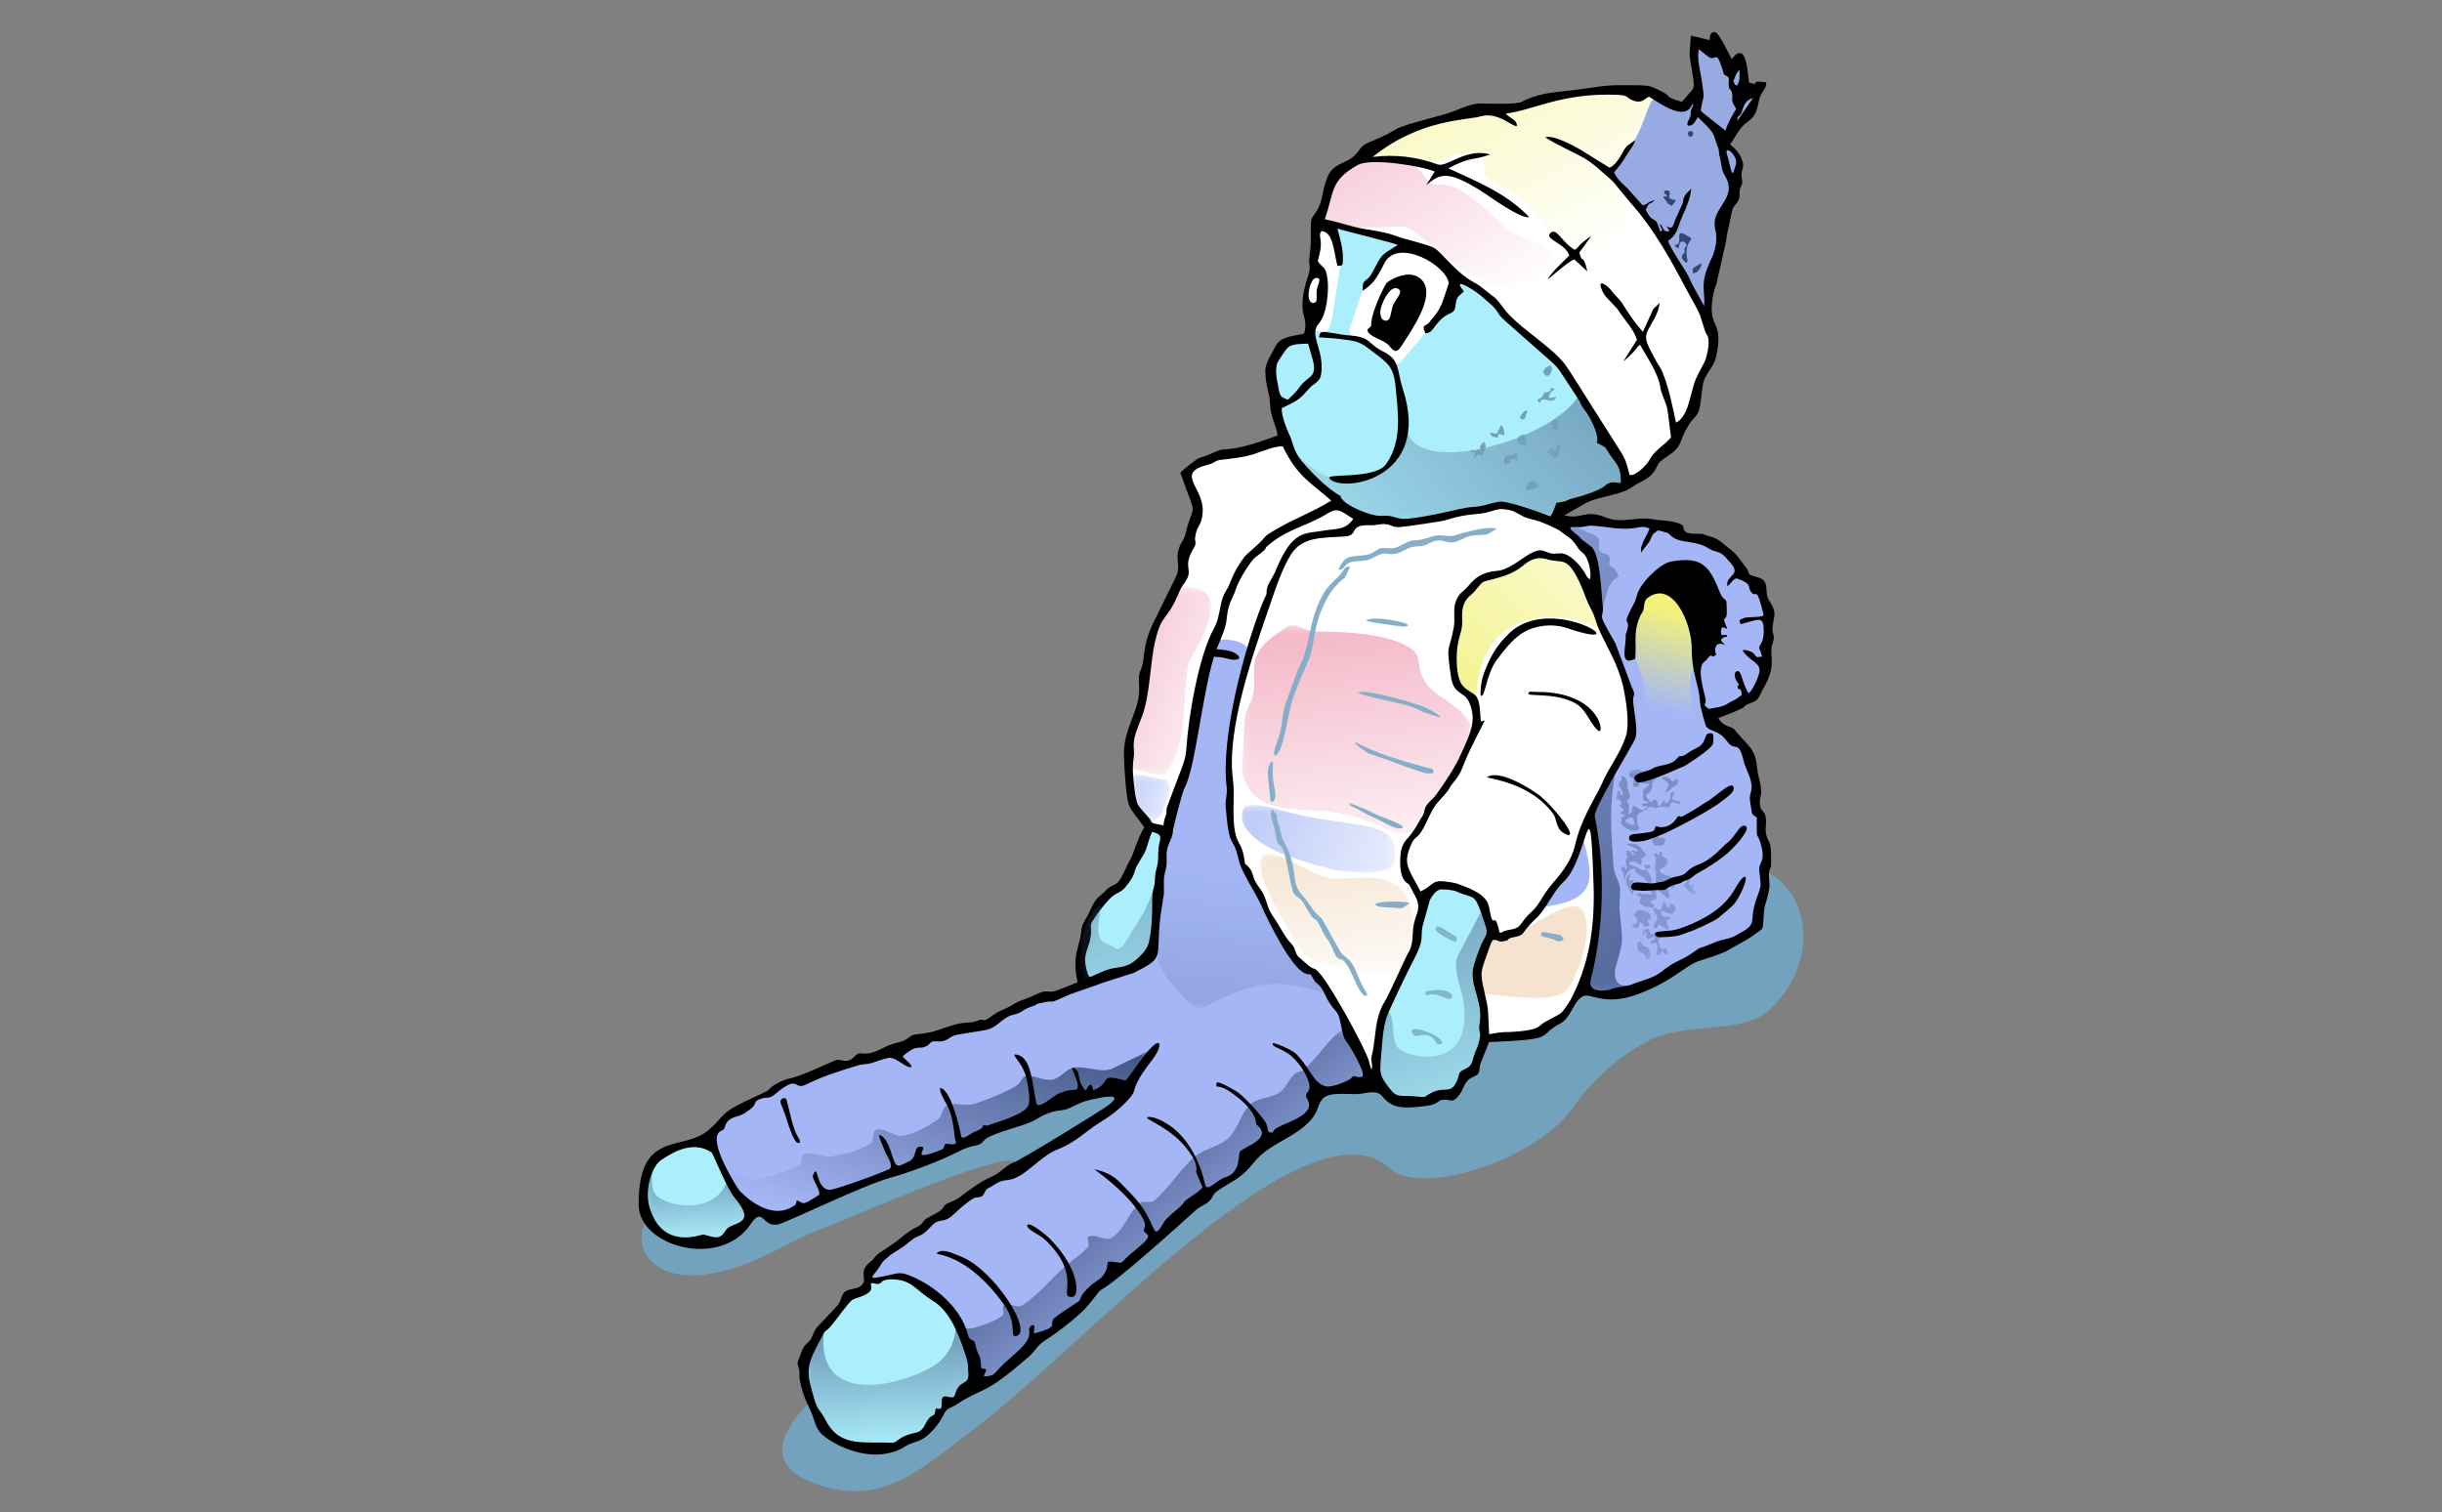 <?xml version="1.0" encoding="UTF-8"?> <svg xmlns="http://www.w3.org/2000/svg" width="260" height="161" viewBox="0 0 260 161" fill="none"><rect x="0" y="0" width="260" height="161" fill="#808080" stroke="none"/> <path fill-rule="evenodd" clip-rule="evenodd" d="M182.39 91.984C192.962 90.852 194.642 102.01 188.268 107.633C185.43 110.14 179.413 108.766 175.481 110.827C170.621 113.371 167.886 117.328 167.708 117.595C163.929 123.435 151.359 127.456 148.025 124.428C139.157 116.361 115.582 143.257 103.533 152.291C97.872 156.527 93.762 160.662 86.536 157.876C78.037 154.593 88.928 147.036 89.284 146.603C94.017 140.789 105.048 133.334 108.266 124.211C109.284 121.323 91.32 129.377 87.019 131.018C85.174 131.718 82.821 133.105 80.696 134.046C68.469 139.402 65.581 131.005 70.798 127.875C76.981 124.16 83.38 123.626 90.798 120.28L144.387 96.081L182.39 91.984Z" fill="#73A2BF"></path> <path fill-rule="evenodd" clip-rule="evenodd" d="M115.762 106.017L119.617 106.895L123.103 106.182L126.462 102.709L127.378 96.882L127.315 94.21L129.77 90.418L128.905 86.474L125.444 84.744L123.727 85.075C122.735 87.314 121.933 89.77 120.737 91.78C120.292 92.518 120.012 93.497 119.388 94.235C119.032 94.655 118.447 94.719 118.103 95.113C117.416 95.915 116.78 96.716 116.322 97.556C116.03 98.09 115.622 98.587 115.597 99.146C115.559 100.126 115.101 101.042 115.012 101.984C114.897 103.319 115.101 104.63 115.762 106.017Z" fill="#ABEEFC"></path> <path d="M116.088 105.61L119.612 106.411L122.87 105.75L126.012 102.493L126.903 96.844L126.839 94.223C126.839 94.121 126.877 94.019 126.928 93.93L129.256 90.329L128.48 86.793L125.376 85.24L124.053 85.495C123.773 86.156 123.493 86.844 123.213 87.531C122.933 88.103 122.59 88.637 122.399 89.235C121.839 90.94 122.208 90.228 121.139 92.022C120.592 92.925 121.063 92.976 119.752 94.541C119.498 94.821 119.218 94.973 118.938 95.113C118.315 95.419 117.831 96.042 117.386 96.576C116.953 97.111 116.623 97.594 116.266 98.154C116.063 98.485 116.177 98.867 116.165 99.172C116.152 101.068 114.994 101.373 115.859 103.816C116.228 104.236 116.381 104.783 116.088 105.61ZM119.498 107.353L115.681 106.488C115.528 106.462 115.401 106.373 115.325 106.22C114.981 105.482 114.752 104.77 114.625 104.057C114.498 103.345 114.485 102.645 114.536 101.945C114.587 101.475 114.714 101.004 114.841 100.546C114.969 100.075 115.109 99.592 115.121 99.134C115.147 98.587 115.414 98.154 115.681 97.709C116.05 97.098 116.279 96.347 116.686 95.813C116.979 95.419 117.399 95.215 117.742 94.808C117.971 94.541 118.238 94.401 118.518 94.274C118.709 94.172 118.9 94.07 119.027 93.93C119.383 93.51 119.625 92.989 119.854 92.48C120.007 92.149 120.147 91.831 120.325 91.538C120.694 90.927 121.05 89.49 121.623 88.472C121.864 88.039 122.119 87.62 122.335 87.187C122.641 86.424 122.946 85.66 123.277 84.922C123.34 84.77 123.468 84.642 123.633 84.604L123.722 85.075L123.646 84.617L125.325 84.286C125.427 84.261 125.541 84.273 125.643 84.324L129.066 86.042C129.205 86.093 129.32 86.22 129.358 86.373L130.223 90.304C130.249 90.419 130.236 90.558 130.16 90.673L127.781 94.35L127.844 96.818C127.844 96.869 127.844 96.907 127.844 96.945L126.928 102.747C126.928 102.849 126.877 102.963 126.801 103.04L123.468 106.475C123.404 106.564 123.302 106.615 123.2 106.64L119.74 107.353C119.663 107.365 119.587 107.378 119.498 107.353Z" fill="black"></path> <mask id="mask0_3727_5647" style="mask-type:luminance" maskUnits="userSpaceOnUse" x="114" y="85" width="17" height="23"> <path d="M130.182 85.139H114.915V107.671H130.182V85.139Z" fill="url(#paint0_linear_3727_5647)"></path> </mask> <g mask="url(#mask0_3727_5647)"> <path fill-rule="evenodd" clip-rule="evenodd" d="M128.979 85.33C130.187 86.678 130.213 89.846 129.933 90.724C129.5 92.111 127.732 92.823 127.312 94.21C126.18 97.963 129.36 99.147 124.78 104.452C122.503 107.086 122.757 108.561 118.393 106.806C112.108 104.287 116.345 95.711 117.197 96.538C116.867 98.969 116.561 100.075 118.024 100.572C118.915 100.864 119.017 101.984 120.544 99.147C121.218 97.887 122.592 96.602 123.343 92.251C124.004 88.523 128.33 84.604 128.979 85.33Z" fill="#324873"></path> </g> <path fill-rule="evenodd" clip-rule="evenodd" d="M93.117 154.402L95.674 154.072L98.041 152.927L99.593 151.285L100.865 149.542L104.466 147.341L106.222 146.552L110.255 143.028L112.659 141.272L117.049 136.947L120.026 134.606L124.631 130.433L128.639 126.858L130.509 125.763L131.833 124.911L133.703 122.303L136.095 120.891L138.983 118.893L140.522 116.438L142.253 115.751L144.861 115.7L147.125 115.967L149.097 117.29L150.891 117.303L153.321 116.997L154.517 116.412L155.383 115.763L156.222 114.224L157.1 113.575L158.067 110.801L158.474 110.521L161.846 110.394L162.355 110.292L164.39 109.771L166.095 108.435L167.062 107.519L168.258 105.483L170.154 105.789L172.838 105.967L177.571 103.74L182.342 100.928L185.752 99.822L187.037 98.549L187.151 97.073L188.297 91.119L187.457 86.615L186.884 86.106L186.655 81.017L183.844 77.569L182.164 77.035L182.151 75.877L185.256 75.114L187.444 73.332L188.042 70.495L188.347 64.796L186.693 61.742L185.332 60.902L183.742 58.549L179.047 56.971L178.156 56.246L172.469 55.699L167.724 55.648L165.879 55.699L165.955 54.745L167.609 53.459L170.79 52.302L173.856 51.538L175.739 49.744L179.047 45.8L180.968 41.029L182.33 36.932L181.884 30.978L185.129 17.95L184.76 16.245L183.627 15.253L186.223 12.238L187.546 9.031L186.019 9.146L185.307 6.296L184.162 6.652L180.459 4.477L180.701 9.896L178.945 11.309L174.225 9.388L164.301 10.354L160.217 11.729L149.746 13.586L141.642 19.032L140.166 23.599L139.924 28.421L139.339 29.935L138.97 31.729L139.135 35.889L136.489 36.538L135.128 39.439L136.336 46.945L127.151 49.375L126.235 50.47L127.469 54.21L124.81 63.409L122.965 66.653L120.204 80.101L120.586 85.406L122.367 88.104L124.148 88.613L122.443 101.819L112.481 106.107L107.405 107.442L105.102 108.982L93.244 112.481L84.809 115.102L83.511 115.242L79.682 117.443L74.44 121.514L70.547 122.621L68.613 125.038L68.829 129.707L71.526 132.023L76.183 132.227L80.725 129.3L85.229 129.084L107.799 119.733L118.677 115.89L118.868 117.366L95.725 132.316L92.621 135.064L92.112 137.214L90.114 138.079L85.534 144.44L86.094 148.69L88.257 152.672L91.399 154.364L93.117 154.402Z" fill="white"></path> <path fill-rule="evenodd" clip-rule="evenodd" d="M164.044 96.589C170.405 95.877 169.642 93.383 168.421 88.777L167.008 92.683L164.044 96.589Z" fill="#A4B6F6"></path> <mask id="mask1_3727_5647" style="mask-type:luminance" maskUnits="userSpaceOnUse" x="120" y="82" width="5" height="6"> <path d="M124.622 82.404H120.295V87.622H124.622V82.404Z" fill="url(#paint1_linear_3727_5647)"></path> </mask> <g mask="url(#mask1_3727_5647)"> <path fill-rule="evenodd" clip-rule="evenodd" d="M120.394 82.747C120.471 83.829 120.191 86.362 121.922 87.418C122.392 87.698 123.181 87.367 123.5 86.909C123.741 86.552 125.383 83.384 123.932 82.989C122.749 82.913 120.853 82.098 120.394 82.747Z" fill="#A4B6F6"></path> </g> <mask id="mask2_3727_5647" style="mask-type:luminance" maskUnits="userSpaceOnUse" x="120" y="62" width="10" height="21"> <path d="M129.047 62.416H120.001V82.62H129.047V62.416Z" fill="url(#paint2_linear_3727_5647)"></path> </mask> <g mask="url(#mask2_3727_5647)"> <path fill-rule="evenodd" clip-rule="evenodd" d="M120.628 81.831C121.06 81.971 123.821 82.836 124.127 82.391C126.608 78.701 125.768 75.164 126.493 70.826C126.646 69.884 131.035 64.057 127.702 62.759C124.763 61.614 123.694 64.808 122.842 67.276C121.951 69.91 122.078 73.09 121.62 74.986C120.857 78.192 119.61 77.861 120.31 81.5C120.335 81.64 120.475 81.78 120.628 81.831Z" fill="#F5BDCC"></path> </g> <mask id="mask3_3727_5647" style="mask-type:luminance" maskUnits="userSpaceOnUse" x="132" y="85" width="17" height="9"> <path d="M148.631 85.623H132.091V93.015H148.631V85.623Z" fill="url(#paint3_linear_3727_5647)"></path> </mask> <g mask="url(#mask3_3727_5647)"> <path fill-rule="evenodd" clip-rule="evenodd" d="M132.795 85.788C134.373 85.508 135.988 86.195 137.541 86.577C144.411 88.269 149.513 87.149 148.381 91.882C148.05 93.218 143.724 93.002 142.057 92.595C139.233 91.882 133.418 90.483 132.299 87.518C132.095 86.959 132.21 85.89 132.795 85.788Z" fill="#A4B6F6"></path> </g> <mask id="mask4_3727_5647" style="mask-type:luminance" maskUnits="userSpaceOnUse" x="144" y="9" width="37" height="33"> <path d="M180.93 9.35H144.682V41.513H180.93V9.35Z" fill="url(#paint4_linear_3727_5647)"></path> </mask> <g mask="url(#mask4_3727_5647)"> <path fill-rule="evenodd" clip-rule="evenodd" d="M172.279 19.654C171.732 16.181 176.325 13.7 177.063 10.265C177.432 8.522 166.49 10.1 165.574 10.24C158.042 11.334 153.958 12.135 147.113 15.074C146.299 15.418 145.51 15.863 144.861 16.461C144.721 16.588 144.785 16.983 144.976 17.008C146.07 17.161 147.189 16.881 148.309 16.919C149.734 16.983 151.146 17.377 152.571 17.339C152.876 17.326 156.07 15.8 157.546 16.563C158.335 16.97 157.787 18.637 158.233 18.917C162.05 21.347 161.884 20.66 164.798 24.133C165.205 24.616 165.434 25.227 165.866 25.685C167.139 27.034 169.734 28.713 171.643 31.563C173.716 34.629 174.76 38.383 177.177 41.181C178.462 42.67 181.592 36.41 180.663 33.624C178.946 28.471 173.106 25.023 172.279 19.654Z" fill="#F2F17B"></path> </g> <path fill-rule="evenodd" clip-rule="evenodd" d="M103.84 147.736L104.463 147.341L106.219 146.552L110.252 143.028L112.657 141.272L117.046 136.947L120.023 134.606L124.629 130.433L128.637 126.857L130.507 125.763L131.83 124.911L133.701 122.303L136.092 120.89L138.981 118.893L140.52 116.437L142.25 115.75L144.858 115.7L145.482 115.776L145.1 112.951L142.505 107.239L140.189 103.74L138.293 102.531L135.38 98.18L132.276 91.832L131.118 88.193L130.812 81.602L131.589 74.757L132.963 69.554C133.255 68.243 129.642 67.569 129.019 68.6L126.525 81.386L124.044 89.478L122.441 101.819L112.479 106.106L107.402 107.442L105.1 108.982L93.242 112.481L84.807 115.102L83.509 115.242L79.679 117.443L75.328 120.814L77.287 125.127L80.175 129.656L80.723 129.3L85.227 129.084L107.797 119.733L118.675 115.89L118.866 117.366L95.723 132.316L92.618 135.064L92.339 136.247L93.42 136.196L95.138 135.903L96.817 136.12L101.346 139.72L103.611 144.326L103.84 147.736Z" fill="#A4B6F6"></path> <path fill-rule="evenodd" clip-rule="evenodd" d="M93.117 154.403L95.674 154.072L98.041 152.927L99.593 151.286L100.865 149.543L103.804 147.749L103.69 145.446L101.463 139.95L98.27 136.807L94.898 135.942L92.595 136.477L92.303 136.438L92.112 137.214L90.114 138.08L85.534 144.441L86.094 148.69L88.257 152.673L91.399 154.365L93.117 154.403ZM136.807 46.908L138.741 50.139L144.873 55.267L149.734 55.648L159.785 53.829L165.217 55.407L169.2 52.888L173.233 51.692L172.088 47.926L166.197 38.854L159.797 33.18L158.232 31.36L154.785 29.109L150.93 26.093L140.166 23.6L139.937 28.243L139.186 30.648L139.008 32.862L139.466 35.864L136.858 36.45L135.128 39.44L136.807 46.908ZM148.156 117.049L152.1 117.151L155.383 115.764L157.991 111.705L157.736 105.802L157.151 103.206L158.805 98.995L157.189 95.305L153.449 94.288L151.68 95.484L150.217 102.112L147.036 108.652L146.337 114.81L148.156 117.049ZM75.305 120.827L74.44 121.515L70.547 122.621L68.613 125.039L68.829 129.708L71.526 132.024L76.183 132.227L80.725 129.301L81.132 129.288L77.951 126.604L75.305 120.827Z" fill="#ABEEFC"></path> <mask id="mask5_3727_5647" style="mask-type:luminance" maskUnits="userSpaceOnUse" x="85" y="140" width="19" height="15"> <path d="M103.906 140.828H85.432V154.505H103.906V140.828Z" fill="url(#paint5_linear_3727_5647)"></path> </mask> <g mask="url(#mask5_3727_5647)"> <path fill-rule="evenodd" clip-rule="evenodd" d="M87.706 141.948C86.955 149.441 95.2 147.876 99.322 145.484C101.103 144.454 101.905 142.367 101.701 140.93L102.006 141.311L103.686 145.446L103.8 147.749L100.861 149.543L99.589 151.286L98.037 152.927L95.67 154.072L93.113 154.403L91.396 154.365L88.253 152.673L86.09 148.691L85.53 144.441L87.579 141.591L87.706 141.948Z" fill="#324873"></path> </g> <mask id="mask6_3727_5647" style="mask-type:luminance" maskUnits="userSpaceOnUse" x="146" y="96" width="14" height="22"> <path d="M159.141 96.691H146.241V117.442H159.141V96.691Z" fill="url(#paint6_linear_3727_5647)"></path> </mask> <g mask="url(#mask6_3727_5647)"> <path fill-rule="evenodd" clip-rule="evenodd" d="M157.834 96.793C158.228 97.607 159.131 98.345 159.03 99.261C158.877 100.712 157.286 101.755 157.146 103.205C156.778 107.098 160.136 107.633 156.688 113.727C154.971 116.781 155.582 116.933 150.887 117.302C145.861 117.709 146.065 114.109 146.637 110.216C146.765 109.274 146.765 107.035 147.579 107.531C148.788 108.294 147.91 110.585 148.902 111.628C149.894 112.671 157.121 114.312 155.76 106.284C155.62 105.483 154.602 102.951 155.2 101.806L157.834 96.793Z" fill="#324873"></path> </g> <mask id="mask7_3727_5647" style="mask-type:luminance" maskUnits="userSpaceOnUse" x="102" y="109" width="44" height="39"> <path d="M145.586 109.529H102.035V147.838H145.586V109.529Z" fill="url(#paint7_linear_3727_5647)"></path> </mask> <g mask="url(#mask7_3727_5647)"> <path fill-rule="evenodd" clip-rule="evenodd" d="M102.138 141.325C102.087 141.096 102.609 141.439 102.838 141.439C103.181 141.452 103.538 141.465 103.856 141.35C104.848 141.007 105.904 140.727 106.731 140.078C107.036 139.849 106.578 139.124 106.922 138.945C107.482 138.653 108.27 139.34 108.805 139.009C110.535 137.915 111.82 136.235 113.347 134.887C114.161 134.149 115.153 133.602 115.841 132.749C116.07 132.457 115.599 131.77 115.942 131.643C116.706 131.35 117.711 132.228 118.398 131.783C119.708 130.93 120.141 129.162 121.311 128.131C121.706 127.775 122.482 128.182 122.889 127.838C124.53 126.464 125.612 124.505 127.253 123.131C128.283 122.266 129.797 122.113 130.777 121.197C131.833 120.205 132.088 118.538 133.156 117.584C133.983 116.846 135.319 116.948 136.235 116.324C136.91 115.854 137.202 114.963 137.8 114.39C138.055 114.149 138.462 114.136 138.742 113.932C140.459 112.698 142.927 108.169 143.805 110.103L145.103 112.953L145.485 115.777L144.861 115.701C143.996 115.726 143.118 115.599 142.253 115.752C141.642 115.854 140.968 116.006 140.523 116.439C139.823 117.113 139.67 118.207 138.983 118.894C138.156 119.721 137.075 120.256 136.095 120.892C135.319 121.388 134.378 121.668 133.703 122.304C132.927 123.042 132.558 124.123 131.833 124.912C131.477 125.294 130.955 125.497 130.51 125.765C129.899 126.146 129.2 126.401 128.64 126.859C127.24 127.966 125.968 129.238 124.632 130.434C123.093 131.821 121.604 133.258 120.026 134.607C119.072 135.434 117.978 136.096 117.049 136.948C115.522 138.322 114.314 140.052 112.66 141.274L110.255 143.029L106.222 146.554L104.466 147.343L103.843 147.737L103.614 144.327C103.118 143.335 102.431 142.406 102.138 141.325Z" fill="#324873"></path> </g> <mask id="mask8_3727_5647" style="mask-type:luminance" maskUnits="userSpaceOnUse" x="68" y="123" width="14" height="10"> <path d="M81.237 123.994H68.514V132.328H81.237V123.994Z" fill="url(#paint8_linear_3727_5647)"></path> </mask> <g mask="url(#mask8_3727_5647)"> <path fill-rule="evenodd" clip-rule="evenodd" d="M69.38 124.096C69.482 125.075 69.227 126.297 69.698 127.06C70.652 128.574 76.466 129.503 77.446 125.508L77.955 126.602L81.136 129.287L80.729 129.299L76.187 132.226L71.53 132.022L68.833 129.706L68.617 125.037L69.38 124.096Z" fill="#324873"></path> </g> <mask id="mask9_3727_5647" style="mask-type:luminance" maskUnits="userSpaceOnUse" x="77" y="111" width="46" height="19"> <path d="M122.91 111.551H77.426V129.795H122.91V111.551Z" fill="url(#paint9_linear_3727_5647)"></path> </mask> <g mask="url(#mask9_3727_5647)"> <path fill-rule="evenodd" clip-rule="evenodd" d="M77.531 125.508C77.556 124.579 79.401 125.775 80.304 125.597C81.971 125.279 83.637 124.82 85.139 124.044C85.52 123.854 85.202 122.976 85.609 122.874C86.564 122.619 87.594 123.281 88.574 123.128C89.986 122.912 91.436 122.518 92.671 121.78C93.129 121.5 92.798 120.418 93.32 120.291C94.261 120.062 95.203 121.08 96.157 120.927C97.493 120.698 98.701 119.96 99.821 119.21C100.317 118.866 100.292 117.95 100.851 117.708C101.717 117.339 102.76 117.81 103.663 117.543C104.592 117.289 107.951 115.991 108.485 115.38C108.727 115.113 108.867 114.617 109.223 114.579C110.165 114.464 111.106 115.113 112.048 114.96C112.9 114.808 113.46 113.853 114.299 113.688C115.674 113.434 117.226 114.35 118.485 113.752L122.811 111.652C120.445 115.138 119.287 115.724 118.676 115.889C114.974 116.945 111.373 118.319 107.798 119.731C100.215 122.721 92.9 126.373 85.228 129.083C83.816 129.579 82.212 129.134 80.724 129.299C80.508 129.324 80.317 129.821 80.177 129.655C79.121 128.396 77.48 127.149 77.531 125.508Z" fill="#324873"></path> </g> <mask id="mask10_3727_5647" style="mask-type:luminance" maskUnits="userSpaceOnUse" x="137" y="41" width="37" height="15"> <path d="M173.577 41.855H137.177V55.812H173.577V41.855Z" fill="url(#paint10_linear_3727_5647)"></path> </mask> <g mask="url(#mask10_3727_5647)"> <path fill-rule="evenodd" clip-rule="evenodd" d="M149.889 46.156L148.082 49.514L146.454 50.392L144.062 50.825L142.192 50.85C140.869 51.041 138.133 48.802 137.281 47.237L139.304 50.965L144.164 54.68L148.324 55.71L154.495 54.794L159.775 53.828L165.691 55.52L166.429 53.828L173.477 51.639L168.197 41.957C165.538 46.69 151.632 50.723 149.889 46.156Z" fill="#324873"></path> </g> <path fill-rule="evenodd" clip-rule="evenodd" d="M169.01 105.597L170.155 105.788L172.84 105.966L177.573 103.739L182.344 100.928L185.754 99.821L187.039 98.549L187.153 97.073L188.298 91.118L187.459 86.615L186.886 86.106L186.657 81.016L183.845 77.569L182.166 77.034L182.153 75.876L185.257 75.113L187.446 73.332L188.044 70.495L188.349 64.795L186.695 61.741L185.334 60.902L183.743 58.548L179.049 56.97L178.158 56.245L172.471 55.698L167.725 55.647L165.906 55.698L169.112 58.624L169.723 61.105L170.194 65.685L172.942 71.945L173.794 77.81L172.191 81.042L169.367 86.653L170.028 93.04L170.054 99.681L168.972 104.376L169.01 105.597ZM165.881 55.685L165.906 55.367L165.702 55.52L165.881 55.685Z" fill="#A4B6F6"></path> <mask id="mask11_3727_5647" style="mask-type:luminance" maskUnits="userSpaceOnUse" x="172" y="81" width="9" height="22"> <path d="M180.56 81.906H172.074V102.212H180.56V81.906Z" fill="url(#paint11_linear_3727_5647)"></path> </mask> <g mask="url(#mask11_3727_5647)"> <path fill-rule="evenodd" clip-rule="evenodd" d="M173.143 87.275C173.436 87.046 173.5 86.944 173.856 87.097C173.881 87.109 174.327 88.153 173.563 87.746C173.461 87.695 173.436 87.733 173.385 87.707C173.22 87.644 172.94 87.44 173.143 87.275ZM175.332 94.641C174.823 94.705 175.917 94.858 175.891 95.112C175.853 95.456 175.764 95.125 175.319 95.214C174.975 95.278 174.454 94.972 174.314 95.188C174.161 95.43 174.632 95.367 174.696 95.545C174.746 95.736 174.454 95.926 174.619 96.155C174.797 96.384 175.115 96.613 175.421 96.562C175.777 96.512 175.828 96.893 176.07 96.537C176.311 96.181 175.675 96.321 175.764 96.003C175.828 95.774 176.337 95.825 176.375 95.608C176.413 95.392 176.273 95.188 176.286 95.036C176.337 94.323 176.464 94.501 175.332 94.641ZM177.8 97.784C177.774 97.364 176.795 97.962 176.846 97.11C176.858 96.779 177.635 97.402 178.016 97.3C178.258 97.237 178.423 96.906 178.385 96.69C178.334 96.448 178.093 96.194 177.876 96.257C177.66 96.308 177.94 96.626 177.698 96.613C177.329 96.575 177.304 95.901 177.151 96.041C176.909 96.244 177.062 96.69 176.795 96.855C176.579 97.008 176.197 96.486 176.082 96.728C175.917 97.046 176.464 97.377 176.451 97.746C176.451 98.076 176.082 98.344 176.07 98.687C176.057 98.802 176.273 98.878 176.375 98.84C176.515 98.776 176.477 98.445 176.617 98.458C176.871 98.484 178.067 99.718 177.507 98.356C177.189 97.555 177.838 98.216 177.8 97.784ZM176.019 99.756C176.121 99.68 176.133 99.476 176.057 99.387C175.993 99.311 175.879 99.565 175.802 99.501C175.637 99.362 175.701 98.98 175.484 98.916C175.268 98.853 175.052 99.069 174.912 99.247C174.848 99.323 174.886 99.565 174.975 99.54C175.115 99.514 175.09 99.082 175.192 99.183C175.599 99.552 174.988 99.591 175.344 99.883C175.523 100.023 175.841 99.883 176.019 99.756ZM176.757 99.794C176.579 99.692 176.171 99.54 176.146 99.731C176.12 100.074 176.26 99.985 175.942 100.112C175.764 100.176 175.535 100.532 175.942 100.507C176.184 100.481 176.222 100.201 176.413 100.57C176.604 100.939 176.184 101.601 176.413 101.69C176.769 101.842 177.011 101.066 177.087 101.372C177.113 101.512 177.495 101.741 177.533 101.626C177.622 101.423 177.52 101.155 177.367 101.003C177.202 100.837 177.189 101.168 176.935 101.028C176.706 100.914 176.477 100.099 176.629 99.998C176.693 99.947 176.82 99.832 176.757 99.794ZM174.327 100.583C174.314 101.512 174.708 101.232 175.09 101.677C175.332 101.957 174.925 102.161 175.497 102.211C175.879 102.237 175.752 101.168 175.446 100.914C175.001 100.532 175.23 101.13 174.67 100.278C174.581 100.15 174.327 100.43 174.327 100.583ZM174.314 98.178C174.276 98.395 173.741 98.407 173.805 98.624C173.856 98.84 174.263 98.814 174.454 98.725C174.606 98.636 174.454 98.255 174.619 98.216C174.95 98.153 174.861 98.954 175.548 98.573C175.79 98.445 175.319 98.178 175.421 98.013C175.675 97.631 175.841 98.102 175.726 97.466C175.65 97.02 174.467 96.766 174.263 96.995C173.512 97.873 174.441 97.313 174.314 98.178ZM175.433 89.094C175.294 89.476 175.917 89.171 176.07 89.234C176.235 89.298 175.752 89.209 175.968 89.718C176.171 90.227 176.439 90.023 176.833 90.023C177.215 90.023 177.355 89.603 177.291 89.349C177.215 89.094 176.693 89.272 176.566 89.145C176.426 89.031 176.82 88.84 176.668 88.802C176.617 88.789 175.548 89.018 175.433 89.094ZM177.991 93.534C178.003 93.191 177.304 93.254 176.986 93.025C176.019 92.338 177.774 92.567 177.495 91.601C177.406 91.27 177.087 91.282 176.998 91.143C176.909 91.003 177.075 90.697 176.82 90.684C176.553 90.684 176.769 91.117 176.604 91.066C176.464 91.041 176.21 90.71 176.133 90.99C175.981 91.588 176.426 90.786 176.286 91.639C176.121 92.682 176.388 92.86 176.311 93.802C176.21 95.188 177.965 94.451 177.991 93.534ZM173.894 95.049C174.212 93.331 173.576 94.743 173.538 94.387C173.512 94.183 173.97 93.967 173.932 93.763C173.907 93.56 173.474 93.916 173.423 93.713C173.372 93.56 173.919 92.517 173.423 93.127C173.029 93.611 173.054 94.018 173.423 94.629C173.805 95.227 173.83 95.379 173.894 95.049ZM173.703 90.926C173.589 90.786 173.78 90.659 173.36 90.57C172.851 90.468 173.322 90.545 173.169 90.952C172.991 91.384 173.563 90.863 173.271 91.27C172.889 91.791 173.207 91.702 173.194 92.491C173.182 92.886 172.927 92.02 172.698 92.326C172.304 92.847 172.774 92.211 172.876 93.305C172.965 94.4 172.902 92.835 173.665 92.58C174.416 92.326 173.741 92.784 174.632 93.216C175.586 93.687 174.912 93.369 175.192 93.674C175.675 94.171 175.459 94.336 175.624 94.132C176.044 93.674 175.815 93.585 175.764 93.433C175.65 93.127 175.688 93.191 175.383 92.733C175.077 92.288 175.891 92.593 175.701 92.249C175.51 91.919 175.573 92.262 175.141 92.084C174.708 91.906 175.497 92.453 175.154 92.618C174.81 92.796 174.657 92.453 174.072 92.275C172.927 91.931 173.563 91.766 173.894 91.728C174.225 91.69 174.352 92.02 174.645 92.046C174.925 92.084 174.632 92.02 174.797 91.753C174.975 91.486 174.377 91.664 174.95 91.308C175.523 90.952 175.141 90.965 174.861 90.494C174.568 90.023 174.301 89.794 173.436 89.832C173.105 89.845 173.131 89.896 173.296 89.972C173.474 90.061 174.53 90.392 174.352 90.608C174.161 90.812 174.276 90.57 173.856 90.557C173.449 90.557 174.072 90.863 174.021 90.977C173.97 91.104 173.805 91.079 173.703 90.926ZM179.441 94.082C178.97 94.005 179.632 94.794 180.115 95.099C180.548 95.379 180.535 95.112 180.561 94.947C180.586 94.794 180.243 94.756 180.205 94.603C180.154 94.438 180.434 94.272 180.319 94.12C180.205 93.954 179.785 94.476 179.823 94.094C179.848 93.916 180.052 93.598 179.874 93.484C178.83 92.822 179.912 94.145 179.441 94.082ZM176.871 94.68C176.808 94.769 176.591 94.82 176.808 95.023C177.024 95.227 177.037 95.15 177.215 95.341C177.38 95.519 177.342 95.697 177.609 95.608C177.864 95.532 177.724 95.214 177.571 94.641C177.431 94.069 177.724 94.641 177.902 94.54C178.093 94.438 178.194 94.705 178.322 94.323C178.372 94.158 178.487 94.171 178.194 94.183C177.571 94.196 177.711 94.349 177.087 94.629C176.973 94.68 176.947 94.578 176.871 94.68ZM177.749 84.12C178.449 83.573 177.736 84.081 178.563 83.547C178.729 83.433 178.678 82.809 178.525 82.936C177.685 83.636 178.118 82.606 177.202 82.72C176.413 82.835 177.66 83.153 177.647 83.534C177.635 83.967 176.808 84.883 177.749 84.12ZM174.543 83.267C174.67 82.173 174.912 82.975 174.835 82.224C174.785 81.639 172.978 81.931 173.55 82.695C173.652 82.822 173.869 82.733 173.945 82.987C174.021 83.254 173.754 83.751 174.021 83.776C174.556 83.84 174.505 83.636 174.543 83.267ZM173.487 84.539C173.423 84.234 173.283 83.954 173.245 83.649C173.232 83.534 173.309 83.445 173.283 83.344C173.207 83 173.054 82.733 172.749 82.644C172.215 82.491 172.953 82.835 172.558 83.165C172.456 83.242 172.355 83.344 172.329 83.509C172.278 83.712 172.533 83.865 172.634 84.043C172.698 84.145 172.774 84.361 172.774 84.489C172.774 84.629 172.724 84.667 172.685 84.667C172.38 84.667 172.545 84.438 172.533 84.374C172.52 84.298 172.418 84.17 172.342 84.183C172.151 84.234 172.062 84.959 172.075 85.036C172.075 85.125 172.176 85.137 172.278 85.15C172.622 85.188 172.329 85.277 172.634 85.405C172.787 85.456 172.456 85.697 172.494 85.85C172.545 86.028 172.876 86.079 172.876 86.27C172.889 86.435 172.469 86.448 172.52 86.588C172.596 86.779 172.927 86.639 172.978 86.842C173.029 87.008 172.685 86.906 172.647 87.084C172.495 87.796 172.673 87.822 172.876 88C173.08 88.204 173.36 88.305 173.64 88.407C173.767 88.458 173.919 88.433 174.072 88.445C174.136 88.445 174.352 88.496 174.53 88.254C174.632 88.102 174.339 87.898 174.301 87.504C174.174 86.244 174.797 86.753 175.65 85.888C176.426 85.901 175.879 86.206 176.693 85.939C176.986 85.85 176.464 85.85 177.635 85.977C177.851 86.003 177.787 85.506 177.991 85.43C178.271 85.328 178.843 85.799 178.907 85.506C178.97 85.201 178.232 85.341 178.067 85.074C177.94 84.858 178.423 84.234 178.182 84.31C177.355 84.552 178.372 84.692 177.393 85.583C177.304 85.672 177.304 85.226 177.177 85.265C176.935 85.328 176.897 85.85 176.642 85.812C176.388 85.773 176.528 85.188 176.273 85.137C175.879 85.061 175.981 85.659 175.586 85.239C174.836 84.438 175.624 84.679 175.841 84.031C176.031 83.445 175.662 83.56 176.286 82.885C176.337 82.822 176.515 82.758 176.464 82.682C176.26 82.402 174.403 83.013 174.861 83.382C175.026 83.509 175.968 83.318 175.484 83.687C174.963 84.081 174.874 83.891 174.963 85.137C174.988 85.366 175.408 85.303 175.599 85.43C175.624 85.455 175.535 85.456 175.484 85.468C175.268 85.57 174.835 85.443 174.81 85.684C174.797 85.901 175.243 85.824 175.446 85.901C174.632 86.639 174.619 86.053 174.225 85.926C173.983 85.837 173.869 85.71 173.767 86.079C173.665 86.422 174.009 86.206 173.449 86.715C173.423 86.74 173.411 86.664 173.411 86.639C173.398 86.422 173.436 86.168 173.449 85.952C173.461 85.417 173.054 85.417 173.372 85.15C173.601 84.934 173.538 84.807 173.487 84.539Z" fill="#324873"></path> </g> <mask id="mask12_3727_5647" style="mask-type:luminance" maskUnits="userSpaceOnUse" x="166" y="55" width="9" height="51"> <path d="M174.575 55.635H166.687V105.852H174.575V55.635Z" fill="url(#paint12_linear_3727_5647)"></path> </mask> <g mask="url(#mask12_3727_5647)"> <path fill-rule="evenodd" clip-rule="evenodd" d="M170.19 61.488C170.317 62.022 170.139 60.852 170.215 61.857C170.304 62.875 170.025 66.692 170.521 65.088C171.017 63.485 171.106 62.62 171.628 61.959C172.149 61.284 172.582 61.641 172.086 60.839C171.793 60.381 171.691 60.432 171.399 60.228C171.157 60.063 171.742 59.134 170.953 58.969C169.274 58.625 171.335 57.366 169.261 56.768C168.409 56.539 165.788 54.707 167.022 56.259C170.559 60.661 169.325 57.722 170.19 61.488ZM174.579 104.987C173.74 104.771 172.467 105.356 172.06 104.338C171.615 103.282 172.493 102.061 172.684 100.254C172.76 99.415 172.506 98.117 172.442 96.947C172.378 95.547 172.633 94.796 172.391 94.109C172.111 93.333 171.806 92.875 171.768 91.997C171.526 87.722 171.233 86.094 172.187 81.043C166.818 91.87 169.808 84.72 169.961 90.572C170.19 99.3 170.394 96.196 168.689 105.115L170.152 105.789L171.844 105.852L174.579 104.987Z" fill="#324873"></path> </g> <path fill-rule="evenodd" clip-rule="evenodd" d="M149.425 38.166L153.649 33.293L154.654 30.443L154.591 29.361L153.789 28.598L152.402 27.39L150.049 26.562L148.751 26.652L147.58 27.135L146.499 28.853L145.659 30.227L145.061 30.965L143.853 34.502C143.573 35.316 143.331 35.647 145.418 36.588L146.664 37.377L147.631 38.178C148.318 39.005 148.497 39.234 149.425 38.166Z" fill="white"></path> <path fill-rule="evenodd" clip-rule="evenodd" d="M139.375 35.113C141.678 35.431 141.449 35.52 141.92 33.357L142.708 28.293L141.652 24.324L140.138 24.082L139.629 29.171L138.981 32.008L139.375 35.113Z" fill="white"></path> <path fill-rule="evenodd" clip-rule="evenodd" d="M180.758 77.684C180.681 78.409 173.875 83.651 175.071 78.015C175.465 74.847 175.732 75.42 174.638 71.475C174.371 70.521 173.022 67.939 174.078 64.771C175.274 61.196 180.796 63.015 181.063 64.351C182.31 70.725 178.875 69.376 180.312 75.789C180.452 76.425 180.847 77.035 180.758 77.684Z" fill="url(#paint13_linear_3727_5647)"></path> <mask id="mask13_3727_5647" style="mask-type:luminance" maskUnits="userSpaceOnUse" x="154" y="58" width="18" height="17"> <path d="M171.115 58.955H154.524V74.553H171.115V58.955Z" fill="url(#paint14_linear_3727_5647)"></path> </mask> <g mask="url(#mask13_3727_5647)"> <path fill-rule="evenodd" clip-rule="evenodd" d="M171.014 67.543C167.846 64.871 157.324 63.624 157.223 74.451L155.645 73.586L154.627 71.169L154.64 70.978L154.78 67.823L154.793 67.734L155.302 65.113L155.314 64.998L156.243 62.988L158.559 61.169L160.861 60.749L163.19 59.057L165.963 59.298L166.154 59.438L167.694 60.316L167.821 60.443L169.208 62.123L169.742 64.388C169.742 64.451 169.742 64.502 169.742 64.566L170.416 66.283C170.416 66.372 170.416 66.359 170.467 66.423L171.014 67.543Z" fill="#F2F17B"></path> </g> <path fill-rule="evenodd" clip-rule="evenodd" d="M181.88 33.115L181.041 32.759C180.532 32.301 177.504 26.067 176.944 25.201C175.519 23 172.02 19.794 171.359 18.319C171.295 18.178 173.738 15.469 174.005 14.985C176.079 11.257 175.252 8.904 178.382 11.524C178.789 11.855 178.929 11.588 179.323 11.194C179.514 11.003 179.768 10.774 180.15 10.557L180.71 10.125L180.417 6.932L180.633 4.743L181.829 4.73L183.254 5.876L184.018 7.148L185.176 6.893L186.015 9.145L187.071 9.96L186.969 11.257L185.468 13.217L183.623 15.252C183.941 15.761 184.832 16.041 184.883 16.524C184.985 17.237 185.01 18 184.921 18.764C184.17 25.278 183.496 18.344 183.178 27.135C183.178 27.135 182.135 29.629 182.122 29.896L181.88 33.115Z" fill="#97AAE2"></path> <path fill-rule="evenodd" clip-rule="evenodd" d="M157.413 105.776C160.428 105.954 165.963 107.125 167.146 104.975C167.897 103.626 169.029 101.031 168.927 98.511C168.711 93.193 162.286 100.204 159.563 99.771C158.049 99.529 157.756 101.998 157.413 105.776Z" fill="#F5E3CF"></path> <mask id="mask14_3727_5647" style="mask-type:luminance" maskUnits="userSpaceOnUse" x="140" y="16" width="26" height="15"> <path d="M165.892 16.475H140.434V30.686H165.892V16.475Z" fill="url(#paint15_linear_3727_5647)"></path> </mask> <g mask="url(#mask14_3727_5647)"> <path fill-rule="evenodd" clip-rule="evenodd" d="M140.546 23.243C142.836 14.248 149.936 16.156 151.59 18.688C153.269 21.258 153.002 16.971 159.885 23.917C161.959 26.017 169.3 26.564 163.765 29.757C157.62 33.319 151.488 24.184 149.363 24.134C147.735 24.096 140.177 24.706 140.546 23.243Z" fill="#F2ADC0"></path> </g> <mask id="mask15_3727_5647" style="mask-type:luminance" maskUnits="userSpaceOnUse" x="134" y="90" width="17" height="14"> <path d="M150.767 90.801H134.088V103.613H150.767V90.801Z" fill="url(#paint16_linear_3727_5647)"></path> </mask> <g mask="url(#mask15_3727_5647)"> <path fill-rule="evenodd" clip-rule="evenodd" d="M150.497 103.014C149.25 104.197 139.784 103.103 138.792 101.551C136.145 97.416 134.809 94.871 134.377 93.243C132.939 87.721 139.619 93.739 142.252 93.586C147.469 93.281 151.209 92.594 150.598 102.289C150.586 102.53 150.687 102.874 150.497 103.014Z" fill="#F5E3CF"></path> </g> <mask id="mask16_3727_5647" style="mask-type:luminance" maskUnits="userSpaceOnUse" x="132" y="66" width="25" height="23"> <path d="M156.778 66.475H132.134V88.905H156.778V66.475Z" fill="url(#paint17_linear_3727_5647)"></path> </mask> <g mask="url(#mask16_3727_5647)"> <path fill-rule="evenodd" clip-rule="evenodd" d="M150.286 88.65C148.403 89.426 146.864 87.11 141.673 86.436C138.022 85.978 133.276 86.83 132.233 82.186C132.233 82.186 132.449 76.448 132.627 75.99C133.06 74.883 133.543 74.26 133.53 72.873C133.48 70.163 133.263 69.094 137.105 66.715C137.907 66.206 139.039 67.301 140.032 67.262C141.889 67.186 148.263 67.326 150.477 69.26C151.419 70.074 150.706 71.219 151.915 72.86C152.92 74.222 156.381 75.647 156.648 77.53C156.851 78.904 155.261 80.392 154.37 82.695C153.658 84.489 152.424 85.329 151.062 87.339C150.783 87.759 150.757 88.459 150.286 88.65Z" fill="#F2ADC0"></path> </g> <path fill-rule="evenodd" clip-rule="evenodd" d="M143.713 35.723C143.115 35.685 142.517 35.557 141.944 35.468C140.608 35.265 140.545 35.278 140.43 35.914L142.224 36.041C144.4 36.321 144.603 36.257 145.901 37.25C147.682 38.611 148.369 38.929 148.585 41.156C148.84 43.916 149.336 46.932 147.58 49.413C146.397 51.092 141.066 50.341 141.55 50.952C142.822 52.504 152.504 51.105 149.362 41.423C148.674 39.311 149.12 38.344 147.211 37.402C145.608 36.613 145.99 35.876 143.713 35.723Z" fill="black"></path> <path fill-rule="evenodd" clip-rule="evenodd" d="M179.712 14.285C179.826 14.68 180.182 14.654 180.271 14.247C180.348 13.852 179.61 13.878 179.712 14.285Z" fill="#324873"></path> <path fill-rule="evenodd" clip-rule="evenodd" d="M152.833 98.829C152.693 99.249 154.411 100.139 154.92 100.267C155.073 100.305 155.149 99.974 155.085 99.834C155.009 99.643 154.767 99.58 154.602 99.478C153.864 99.007 153.011 98.346 152.833 98.829ZM150.378 110.038C150.772 110.801 151.459 109.682 152.553 110.521C152.833 110.725 152.77 110.903 153.024 111.132C153.164 111.246 153.508 111.221 153.546 111.056C153.699 110.318 149.742 108.804 150.378 110.038ZM151.777 105.776C151.752 106.068 151.777 105.903 152.49 105.877C153.164 105.852 153.584 106.221 154.258 106.361C154.411 106.386 154.64 106.234 154.615 106.081C154.551 105.483 153.33 105.318 152.49 105.458C152.146 105.521 151.79 105.419 151.777 105.776Z" fill="#82B6CE"></path> <path fill-rule="evenodd" clip-rule="evenodd" d="M166.471 100.089C166.382 99.554 165.975 99.478 165.389 99.427C164.893 99.389 164.117 99.032 164.079 99.439C164.04 99.796 164.638 99.783 165.109 99.923C165.746 100.114 165.822 100.407 166.471 100.089Z" fill="#86AEC8"></path> <path fill-rule="evenodd" clip-rule="evenodd" d="M162.73 73.804C162.527 74.223 165.173 73.702 167.438 74.732C168.926 75.419 169.066 76.743 170.097 77.748C170.949 78.587 170.555 73.562 163.494 73.676C162.997 73.676 162.87 73.549 162.73 73.804Z" fill="black"></path> <path fill-rule="evenodd" clip-rule="evenodd" d="M158.329 82.747C158.126 82.887 162.846 83.18 165.365 86.653C165.848 87.315 165.581 88.422 166.828 88.867C168.139 89.338 165.314 85.725 163.813 84.618C162.986 84.02 159.653 81.857 158.329 82.747Z" fill="black"></path> <path fill-rule="evenodd" clip-rule="evenodd" d="M157.634 74.032C158.092 74.541 158.194 71.857 159.326 70.317C160.089 69.261 161.018 68.142 161.896 67.531C163.385 66.501 165.408 66.386 166.82 66.87C174.962 69.643 165.344 63.014 160.713 67.404C159.339 68.714 158.741 69.808 158.054 71.526C157.596 72.697 157.634 73.816 157.634 74.032Z" fill="black"></path> <path fill-rule="evenodd" clip-rule="evenodd" d="M142.542 60.685C143.394 60.609 142.898 59.935 144.31 59.769C145.735 59.604 145.315 59.82 146.486 59.235C147.669 58.637 147.554 59.172 148.674 58.943C149.387 58.79 149.806 58.268 150.697 58.192C151.244 58.141 151.371 58.192 151.855 58.001C152.198 57.861 152.44 57.683 152.822 57.594C153.801 57.365 153.98 58.001 155.112 57.645C155.964 57.377 156.053 57.034 157.198 56.983C158.522 56.932 158.254 56.97 159.336 56.309C158.369 55.876 154.73 57.047 154.73 57.047C153.751 57.187 153.458 56.779 152.351 57.161C150.621 57.734 150.748 57.39 150.074 57.632C149.399 57.874 148.763 58.395 148.127 58.383C146.74 58.344 147.198 58.217 146.104 58.866C145.188 59.413 143.56 58.866 142.974 59.833C142.822 60.087 142.491 60.456 142.542 60.685Z" fill="#86AEC8"></path> <path fill-rule="evenodd" clip-rule="evenodd" d="M135.761 80.482C136.614 80.101 137.097 76.411 137.415 75.215C137.899 73.358 138.777 71.64 139.4 70.088C139.934 68.739 139.871 66.64 140.901 64.502C141.347 63.548 141.69 62.963 142.288 62.327C143.509 61.029 142.822 62.225 143.751 60.368C143.217 60.228 143.179 60.571 142.822 61.016C142.034 61.983 141.283 62.238 140.456 64.07C139.604 65.953 139.476 67.645 138.917 69.579C138.675 70.419 138.433 70.775 138.14 71.424L136.945 74.744C136.525 75.978 136.601 76.449 136.359 77.683C136.054 79.21 135.392 79.999 135.761 80.482Z" fill="#86AEC8"></path> <path fill-rule="evenodd" clip-rule="evenodd" d="M135.3 85.369C136.051 85.433 135.732 84.173 135.618 83.537C135.465 82.735 135.516 81.933 135.529 81.119C135.478 81.132 135.223 80.992 135.02 81.832C134.893 82.315 135.236 84.911 135.3 85.369Z" fill="#86AEC8"></path> <path fill-rule="evenodd" clip-rule="evenodd" d="M145.294 106.055L145.6 105.94C145.396 105.469 145.154 105.33 144.416 103.51C143.755 101.894 143.233 102.047 142.775 101.449L140.778 97.874C140.434 97.48 140.091 97.276 139.811 96.869C138.526 94.871 138.055 95.151 137.826 93.281C137.47 90.342 136.604 89.782 136.452 89.044C136.312 88.332 136.236 88.179 136.057 87.607C135.739 86.602 136.35 87.212 135.434 86.156C135.218 86.703 135.345 87.161 135.561 87.747C135.816 88.459 135.739 88.574 135.892 89.299C136.146 90.507 136.426 89.222 136.999 91.856C137.215 92.887 137.368 93.943 137.66 94.948C137.788 95.393 138.271 95.482 138.589 95.889C138.793 96.131 139.124 96.742 139.34 97.111C140.231 98.587 139.823 96.983 140.867 99.286C141.057 99.706 141.35 99.999 141.592 100.419C141.859 100.877 141.948 101.296 142.177 101.691C142.673 102.569 142.877 101.436 143.92 103.688C144.251 104.426 144.722 105.635 145.294 106.055Z" fill="#86AEC8"></path> <path fill-rule="evenodd" clip-rule="evenodd" d="M148.627 36.196C147.201 35.012 146.107 35.61 147.087 32.976C147.15 32.798 147.85 31.245 148.003 31.003C148.754 29.794 150.396 29.4 150.867 31.398C151.096 32.365 149.378 35.559 148.627 36.196Z" fill="#040404"></path> <path fill-rule="evenodd" clip-rule="evenodd" d="M146.183 35.812C146.667 36.067 147.634 36.449 147.913 36.818C148.473 37.543 148.74 37.568 149.249 36.792C150.165 35.316 152.952 31.525 151.4 29.833C150.127 28.421 147.786 29.934 147.634 30.125C147.328 30.545 145.929 33.395 145.992 34.642C146.005 34.922 144.987 35.036 146.183 35.812Z" fill="black"></path> <path fill-rule="evenodd" clip-rule="evenodd" d="M145.421 66.067C145.713 66.257 148.589 66.626 149.263 66.703C149.925 66.779 150.166 66.537 149.517 66.334C148.869 66.13 146.235 65.558 145.421 66.067ZM146.413 96.271C146.642 96.678 147.545 96.576 148.143 96.627C149.543 96.754 149.199 96.792 150.103 96.131C149.352 95.927 146.871 95.927 146.413 96.271ZM149.403 88.064C149.047 87.632 147.316 87.059 146.668 86.792C146.197 86.589 145.726 86.309 145.255 86.118L143.678 85.494C143.894 85.901 143.563 85.698 144.276 86.016C144.645 86.169 145.332 86.652 146.451 87.136C147.533 87.606 148.894 88.599 149.403 88.064ZM152.609 82.263C152.647 81.754 152.406 81.881 151.833 81.716C149.238 80.99 146.578 80.253 144.212 78.98C144.263 79.298 145.573 80.151 145.751 80.227L148.016 81.016C148.754 81.27 149.365 81.538 150.154 81.805C151.451 82.237 151.973 82.479 152.507 82.314C152.533 82.301 152.584 82.275 152.609 82.263ZM144.606 73.777C145.344 74.158 148.232 74.705 149.288 74.96C150.001 75.138 150.955 75.443 151.489 75.812L153.398 76.41C153.245 76.067 152.037 75.443 151.629 75.278C150.281 74.731 144.988 73.242 144.606 73.777Z" fill="#86AEC8"></path> <path fill-rule="evenodd" clip-rule="evenodd" d="M85.021 121.705C85.415 121.616 84.957 121.12 84.779 120.726C84.27 119.593 84.079 118.257 83.736 117.074C83.698 116.934 83.469 116.883 83.354 116.947C82.781 117.24 83.303 117.647 83.812 119.352C83.952 119.822 84.588 121.807 85.021 121.705ZM109.372 130.459C109.232 130.866 110.772 131.527 111.179 131.922C115.454 135.879 112.477 138.232 114.194 138.092C114.919 138.041 115.021 135.179 111.79 131.909C111.357 131.464 109.538 129.988 109.372 130.459ZM99.728 133.449C99.55 133.639 102.998 133.41 106.917 138.945C108.342 140.955 107.476 142.367 108.138 142.265C110.174 141.973 105.797 135.064 102.184 133.741C101.433 133.461 100.288 132.851 99.728 133.449Z" fill="black"></path> <path fill-rule="evenodd" clip-rule="evenodd" d="M177.407 21.385C177.483 21.486 177.483 21.652 177.597 21.69C177.941 21.779 177.865 22.237 178.399 21.372C178.526 21.168 178.463 21.41 177.966 21.207C177.445 20.978 177.903 20.952 177.75 20.405C177.712 20.227 177.203 20.227 177.19 20.405C177.165 20.723 177.356 20.634 177.521 20.838C177.559 20.876 177.419 20.876 177.356 20.889C177.343 20.901 177.305 20.901 177.292 20.914C177.203 20.939 177.088 20.889 177.101 20.965C177.127 21.143 177.305 21.245 177.407 21.385ZM180.206 28.929C180.32 28.98 180.027 29.197 180.625 29.006C180.727 28.968 181.147 28.509 181.185 28.013C179.976 28.726 180.295 28.408 180.206 28.929ZM178.45 26.054C178.068 25.965 178.679 26.601 178.73 26.385C178.768 26.232 178.793 26.092 178.831 25.939C179.099 25.367 179.824 26.029 179.442 26.308C178.984 27.123 179.824 26.219 179.137 27.148C178.831 27.555 179.697 28.23 179.671 27.835C179.646 27.492 179.328 26.41 179.938 25.66C180.218 25.303 180.027 25.367 179.837 25.227C178.004 24.018 179.34 25.939 178.45 26.054Z" fill="#324873"></path> <path fill-rule="evenodd" clip-rule="evenodd" d="M162.469 52.021C162.367 52.428 163.538 52.008 163.843 51.767C163.932 51.703 163.716 51.588 163.64 51.499C163.487 51.321 162.774 50.774 162.469 52.021ZM164.517 39.934C164.886 40.214 165.103 39.807 165.243 39.387C165.293 39.209 165.128 38.84 164.963 38.916C164.365 39.209 164.123 39.642 164.517 39.934ZM162.533 47.148C162.329 46.703 162.494 46.957 162.393 46.398C162.355 46.143 161.795 46.359 161.655 46.576C161.515 46.779 161.566 47.174 161.782 47.301C161.998 47.441 162.634 47.377 162.533 47.148ZM165.255 44.871C165.37 45.723 165.179 45.481 165.701 45.723C166.095 45.914 165.853 45.52 165.891 45.227C165.891 45.189 165.891 45.151 165.904 45.125C165.917 45.011 166.133 45.062 165.942 44.82C165.802 44.642 165.23 44.642 165.255 44.871ZM161.871 44.553C162.087 44.744 162.367 44.756 162.52 44.069C162.558 43.955 162.685 43.7 162.571 43.7C162.355 43.7 162.189 43.891 162.062 44.056C161.947 44.197 161.744 44.438 161.871 44.553ZM166.044 48.128C166.108 47.886 166.146 47.403 165.904 47.415C165.281 47.453 166.108 47.479 165.573 48.001C165.459 48.115 165.344 47.733 165.192 47.733C165.064 47.733 165.026 47.912 164.937 48.001C164.874 48.064 164.823 48.128 164.81 48.102C164.797 48.077 164.721 48.128 164.746 48.141C165.014 48.357 165.243 48.726 165.586 48.726C165.828 48.713 165.981 48.37 166.044 48.128ZM161.26 48.141C161.324 48.611 160.561 48.344 160.293 48.573C160.09 48.764 160.013 49.464 160.293 49.426C161.006 49.311 160.573 49.133 161.019 48.853C161.209 48.739 161.706 49.222 161.642 49.006C161.489 48.433 161.54 48.739 161.553 48.471C161.553 48.319 161.235 47.988 161.26 48.141ZM156.54 47.988C156.464 48.115 156.782 48.141 156.973 48.191C157.227 48.242 156.896 48.573 156.896 48.802C156.884 48.879 157.036 48.751 157.087 48.688C157.431 48.484 157.151 48.344 157.38 48.37C157.825 48.433 157.571 48.586 157.698 48.599C157.774 48.599 157.978 48.268 158.092 47.899C158.118 47.822 158.131 47.746 158.143 47.67C158.156 47.581 158.169 47.492 158.169 47.415C158.156 47.339 158.143 47.263 158.118 47.199C157.991 46.894 157.736 47.263 157.583 47.543C157.482 47.708 157.711 47.721 157.622 47.861C157.494 48.039 157.52 47.81 157.367 47.835C157.24 47.861 157.342 48.013 157.176 48.001C156.871 47.975 156.629 47.848 156.54 47.988ZM159.377 46.13C159.25 46.334 158.665 45.901 158.665 46.143C158.678 46.436 159.11 46.576 159.39 46.601C159.543 46.614 159.479 46.258 159.632 46.207C159.784 46.143 160.064 46.487 160.115 46.334C160.217 46.054 160.103 45.431 159.861 45.316C159.708 45.252 159.695 45.596 159.594 45.723C159.377 45.99 159.632 45.774 159.377 46.13ZM163.729 42.708C164.034 43.153 163.958 42.619 164.187 42.568C164.785 42.403 165.255 43.013 165.688 42.339C165.815 42.123 164.886 42.542 164.924 42.288C165.039 41.385 165.828 41.588 165.433 41.385C164.937 41.143 165.255 41.448 164.95 41.703C164.212 41.983 164.581 41.461 164.237 42.186C164.11 42.453 163.576 42.466 163.729 42.708Z" fill="#73A2BF"></path> <path fill-rule="evenodd" clip-rule="evenodd" d="M94.731 125.419C96.805 124.847 100.113 123.625 101.996 122.633C103.815 121.692 104.07 122.251 104.769 121.45C104.808 121.399 104.833 121.348 104.884 121.31C104.986 121.221 105.291 121.055 105.431 120.992C107.136 120.203 109.121 119.898 110.329 119.172C112.339 117.964 112.874 118.435 113.866 117.989C114.261 117.811 114.642 117.595 115.049 117.429C115.418 117.277 115.826 117.162 116.284 117.06C117.072 116.882 120.024 116.208 117.912 117.748C117.161 118.295 108.828 123.447 107.899 123.791C107.098 124.096 106.538 124.847 105.762 125.203C104.629 125.712 104.286 125.966 103.421 126.564C103.001 126.857 102.746 127.035 102.352 127.353C102.009 127.646 101.627 127.824 101.143 128.015C99.947 128.498 101.194 128.447 99.07 129.516C98.255 129.923 98.561 129.86 98.064 130.356C97.568 130.839 97.555 130.432 95.851 131.857C95.176 132.417 94.4 132.875 93.675 133.384C93.141 133.74 93.077 134.033 92.734 134.3C91.22 135.47 92.479 136.107 91.741 136.844C91.321 137.29 90.545 137.163 90.024 137.493C89.553 137.786 89.604 138.511 89.184 138.982C88.459 139.771 87.721 140.56 86.983 141.323C86.627 141.692 86.512 142.455 86.143 142.824C85.52 143.422 85.558 143.371 85.227 144.224C84.744 145.483 84.922 144.911 85.113 146.018C85.163 146.348 85.049 146.45 85.151 146.921C85.647 149.326 86.13 149.478 86.678 151.209C86.881 151.857 87.097 152.379 87.594 152.799C89.095 154.046 92.543 155.662 95.545 154.44C96.5 154.046 96.232 153.919 97.721 153.448C98.841 153.092 100.024 151.59 100.507 150.56C100.838 149.873 101.245 149.936 101.843 149.542C104.922 147.532 104.528 148.817 109.579 144.415C110.215 143.855 110.444 143.257 111.233 142.748C112.607 141.857 113.917 140.865 115.139 139.733C116.233 138.715 116.894 137.506 117.263 137.315C118.879 136.463 125.533 130.483 127.314 128.855C127.709 128.498 128.345 128.269 128.727 127.913C129.261 127.417 128.943 127.226 129.821 126.666C131.805 125.381 132.073 125.508 133.599 123.664C135.088 121.882 137.365 121.284 139.007 119.809C140.508 118.46 140.101 117.913 140.775 117.048C141.5 116.106 143.93 116.641 144.935 116.45C147.378 115.992 146.78 116.704 147.989 117.48C149.032 118.155 150.597 117.9 151.895 117.748C153.078 117.608 153.091 117.15 153.6 117.099C154.401 116.997 154.554 117.531 155.241 116.742C155.915 115.979 155.826 115.152 156.717 114.732C157.658 114.3 157.404 114.3 157.595 113.333L158.536 110.966C166.017 110.623 163.422 110.432 166.132 108.969C167.315 108.333 167.468 106.666 168.524 106.081C169.325 105.648 170.763 107.213 174.44 105.839C178.129 104.452 179.389 102.836 180.839 102.34C181.908 101.984 182.71 101.768 183.778 101.297L186.056 100.012C186.539 99.694 186.768 99.541 187.15 99.249C187.633 98.867 187.684 99.032 187.735 98.167C187.875 95.928 187.837 96.997 188.269 95.126C188.46 94.338 188.397 94.185 188.346 93.358C188.295 92.327 188.587 92.722 188.575 91.895C188.575 89.019 188.333 90.101 188.028 88.79C187.888 88.18 188.142 87.658 187.989 86.971C187.837 86.284 187.531 86.437 187.404 85.826C187.188 84.681 187.837 85.024 187.277 82.823C186.895 81.36 187.239 80.686 186.157 79.35L184.911 77.989C184.453 77.403 184.643 77.607 183.905 77.302C183.524 77.149 183.142 76.856 182.964 76.449C183.804 76.106 184.669 75.826 185.47 75.419C185.916 75.19 185.585 75.19 186.132 74.961C186.921 74.642 187.086 74.668 187.417 73.93C187.621 73.434 187.9 73.129 188.219 72.378C189.058 70.406 188.32 69.731 188.727 68.51C189.058 67.531 188.651 67.709 188.727 66.729C188.804 65.953 189.122 65.393 188.753 64.642C188.384 63.866 188.117 63.866 188.079 62.81C188.04 61.958 187.85 61.665 187.112 61.462C185.738 61.067 186.514 61.22 185.852 60.367C185.381 59.757 184.834 58.917 184.185 58.459C183.397 57.887 183.155 57.428 182.099 57.123C180.725 56.742 181.908 56.869 180.369 56.831C178.842 56.805 179.503 56.093 179.007 55.838C178.142 55.406 176.933 55.456 176.005 55.291C174.236 54.96 172.671 55.775 171.055 55.126C168.638 54.159 168.536 55.355 166.564 54.871L168.892 53.535C170.114 52.937 171.844 52.785 173.155 52.212C173.676 51.97 174.007 51.678 174.325 51.512C175.101 51.093 175.788 50.838 176.297 49.909C176.603 49.337 176.603 49.235 177.111 48.879C177.875 48.319 178.575 48.001 178.944 47.034C179.313 46.054 179.363 45.991 179.872 45.138C180.267 44.489 180.725 44.375 180.941 43.51C181.132 42.683 181.208 41.041 181.437 40.456C181.717 39.718 182.493 38.955 182.697 38.052C183.626 33.929 181.793 35.215 182.353 31.665C182.442 31.08 182.582 30.672 182.748 30.214L183.74 25.851C183.88 24.693 184.134 23.904 184.338 22.784C184.478 22.059 184.592 22.021 184.961 21.55C185.318 21.092 185.152 20.698 185.241 20.201C185.369 19.527 185.623 19.845 185.432 18.84C185.318 18.306 185.687 17.835 185.572 17.377C185.381 16.525 184.885 15.914 184.211 15.392C184.72 14.629 185.267 13.509 186.03 13C187.048 12.326 187.048 11.601 187.328 10.507C187.531 9.743 188.104 9.438 188.053 8.776C185.954 8.446 187.697 9.234 186.208 8.789C186.081 7.86 185.967 4.171 184.376 6.295C184.007 5.621 183.015 3.458 182.595 3.42C182.086 3.369 182.061 3.802 182.022 4.273L180.025 3.789C179.847 6.601 179.809 5.265 180.165 7.631C180.483 9.769 180.483 9.107 179.071 10.85C176.87 10.176 178.206 10.367 176.921 9.743C176.412 9.489 175.941 9.209 175.445 9.145L174.694 9.082C171.844 9.056 171.552 9.005 168.803 9.425C165.788 9.883 164.376 9.692 162.086 10.799C161.272 11.181 158.46 11.003 157.467 11.028C156.31 11.066 155.037 11.843 153.752 12.186C146.424 14.158 150.343 13.28 145.712 15.176C144.732 15.57 144.808 16.105 144.045 16.715C143.103 17.466 141.895 17.453 141.348 18.828C140.597 20.672 140.991 21.525 139.795 23.026C139.325 23.611 139.757 25.189 139.426 27.288C139.261 28.306 139.643 28.306 139.286 29.337C138.879 30.52 138.447 32.314 138.803 33.548C138.981 34.108 139.108 34.973 138.803 35.545C137.9 35.736 136.322 35.825 135.851 36.792C135.47 37.556 134.719 38.599 134.719 39.502C134.732 41.105 135.202 41.881 135.228 43.065C135.253 44.4 135.915 45.304 136.017 46.372C134.299 46.983 132.111 47.81 130.317 47.848C129.808 47.848 128.905 48.357 128.332 48.561C128.065 48.65 127.938 48.663 127.671 48.777C127.289 48.955 125.838 50.075 125.673 50.355C127.581 55.673 127.085 53.141 126.22 56.843C126.029 57.632 125.648 57.747 125.431 58.726C125.228 59.681 125.622 60.113 125.317 61.169L123.027 65.851C121.474 68.803 121.996 70.088 121.475 71.258C121.08 72.111 121.36 72.76 121.271 73.841C121.067 76.093 119.566 77.798 119.668 80.52C119.706 81.755 119.846 84.477 120.164 85.61C120.317 86.144 120.978 86.945 121.284 87.327C121.754 87.938 121.818 88.358 122.81 88.612C123.994 88.918 123.396 89.452 123.345 90.343C123.281 91.068 123.383 91.704 123.103 92.62C122.963 93.078 122.989 93.358 122.95 93.905C122.912 94.516 122.772 94.694 122.721 95.037C122.607 95.852 122.81 98.091 122.34 100.254C122.174 101.004 121.729 101.45 121.284 101.895C119.719 103.434 119.032 102.658 117.2 103.536C116.703 103.778 112.619 105.508 112.136 105.572C111.652 105.635 111.423 105.47 110.864 105.648C110.317 105.826 109.757 106.182 108.943 106.45C108.128 106.704 107.823 107.06 107.047 107.391C106.258 107.735 106.08 107.836 105.329 108.371C104.579 108.918 104.744 108.371 104.095 108.676C103.446 108.969 102.95 108.765 101.767 109.071C100.584 109.376 99.54 109.91 98.243 110.05C96.945 110.19 97.199 110.19 96.576 110.597C95.965 111.004 95.927 110.864 94.922 111.195C93.917 111.513 93.026 112.366 91.652 112.149C91.207 112.086 90.914 112.671 90.507 112.862C89.909 113.129 89.426 112.722 89.031 112.875C88.242 113.155 85.265 114.63 83.955 114.859C83.421 114.961 82.11 115.585 81.792 116.094C81.703 116.221 78.573 117.531 77.644 118.206C76.626 118.931 76.881 119.071 75.456 120.305C72.682 122.722 67.95 120.165 68 128.295C68.026 132.722 76.677 135.152 79.909 130.356C81.27 128.333 81.156 130.801 82.912 130.356C83.828 130.127 92.008 126.157 94.731 125.419ZM129.528 69.121C129.922 68.129 130.482 66.996 130.584 66.042C130.775 64.324 130.966 64.248 131.411 63.192C131.551 62.849 131.602 62.62 131.742 62.301C132.06 61.538 133.167 59.693 133.676 59.324C135.686 57.848 133.854 58.917 135.635 57.581C137.378 56.283 139.503 55.838 141.373 54.655C142.518 53.93 142.976 54.604 144.083 55.24C143.307 56.462 142.124 56.296 140.928 56.5C138.867 56.869 137.607 56.36 135.775 60.864C135.559 61.385 135.088 62.034 134.948 62.48C134.655 63.51 135.19 62.581 134.401 64.248C132.429 69.223 129.973 78.51 130.597 83.727C130.711 84.605 130.431 85.139 130.495 85.864C130.915 90.864 131.195 88.574 131.882 91.538C132.213 92.963 133.625 94.923 134.299 96.437C135.126 98.294 137.493 103.078 138.968 103.651C139.643 103.905 139.35 103.485 139.757 104.096C140.152 104.732 139.77 104.299 140.304 104.77C141.157 105.534 140.966 106.272 142.276 107.722C142.836 108.333 142.76 110.19 143.32 110.852C143.689 111.297 145.572 114.478 144.999 114.643C144.312 114.847 144.236 114.312 143.867 114.796C143.689 115.038 141.831 115.826 141.169 115.674C139.821 115.343 139.592 113.867 138.027 112.239C137.594 111.793 135.597 110.941 135.52 111.093C135.342 111.513 136.564 111.615 137.518 112.468C138.523 113.358 139.363 114.758 139.426 115.699C139.465 116.373 138.765 116.335 139.185 117.035C140.177 118.651 137.162 119.414 135.94 120.101C135.47 120.356 135.66 120.686 135.228 120.572C134.783 120.47 135.19 120.05 134.554 119.211C134.045 118.524 132.391 116.615 131.551 116.157C131.284 116.017 129.554 114.923 129.515 115.356C129.452 116.017 129.617 115.368 130.749 116.106C133.981 118.193 133.701 119.681 133.765 119.72C135.597 121.221 132.62 122.01 132.022 122.608C131.805 122.837 132.162 124.872 130.457 125.356C129.541 125.623 128.51 127.022 128.307 126.106C127.76 123.664 126.64 121.717 125.419 120.559C123.968 119.172 122.34 118.74 122.136 118.994C121.983 119.211 124.795 120.152 126.462 122.442C126.754 122.862 127.149 123.346 127.289 123.867C127.671 125.305 126.844 123.778 128.001 126.323C128.167 126.679 126.296 127.62 126.067 128.002C125.737 128.587 124.337 129.427 123.905 130.165C122.492 132.57 123.408 130.101 120.38 127.073C119.032 125.712 118.714 125.038 116.538 124.491C116.309 124.427 119.757 126.628 121.5 129.414C122.518 131.068 121.22 130.712 122.136 131.412C122.734 131.87 120.635 133.168 119.871 133.982C119.642 134.224 119.439 134.478 119.235 134.453C117.021 134.122 118.574 134.414 117.352 135.928C117.034 136.31 116.5 136.476 115.838 137.15C114.808 138.193 115.266 138.079 114.82 138.588C114.82 138.588 112.34 140.14 112.136 140.483C111.742 141.145 112.747 141.259 110.189 141.959C109.909 142.023 110.291 141.259 110.049 141.119C109.846 141.005 109.515 141.387 109.566 141.603C109.909 143.015 107.785 144.211 106.385 145.7C105.787 146.336 105.851 146.488 104.871 146.552C104.515 146.577 105.227 145.852 104.922 145.776C104.769 145.738 104.439 145.738 104.464 145.572C104.362 143.868 104.248 144.86 103.802 143.015C103.675 142.468 103.281 143.002 103.014 141.997C102.314 139.287 99.553 136.946 97.123 135.928C95.609 135.28 95.838 135.598 93.357 136.03C92.403 136.208 93.141 135.636 93.472 135.14C93.942 134.453 93.79 134.465 94.604 133.791C95.291 133.219 95.736 133.142 96.919 132.15C97.924 131.31 97.848 131.972 99.159 130.559C100.087 129.554 100.355 130.394 101.512 129.325C102.174 128.702 102.848 128.091 103.612 127.608C103.917 127.404 104.439 127.57 104.655 127.277C105.011 126.819 104.782 126.743 105.317 126.463C105.367 126.425 105.418 126.399 105.482 126.374C106.156 125.992 106.347 125.725 107.263 125.648C109.057 125.508 110.622 123.142 112.645 122.366C114.553 121.628 115.647 120.407 117.034 119.567C118.167 118.867 119.184 118.129 120.151 117.06C121.36 115.725 120.011 116.284 122.734 112.773C123.586 111.679 123.777 110.419 122.696 111.424C121.818 112.226 120.1 114.859 119.859 115.025C119.731 115.114 118.039 114.401 117.747 114.974C117.276 115.865 116.424 116.068 116.398 116.081C116.309 115.89 116.322 115.508 116.105 115.508C115.838 115.496 115.66 116.259 115.495 116.043C114.49 114.707 115.215 114.198 114.299 113.689C113.688 113.345 115.393 115.915 114.49 116.043C114.235 116.068 113.726 116.03 112.836 116.386C112.009 116.717 110.52 118.282 110.329 117.404C109.909 115.407 109.808 112.747 108.434 112.34C107.289 112.01 108.752 112.913 109.222 114.58C109.388 115.165 109.719 116.908 109.54 117.569C109.273 118.664 106.245 119.414 105.189 119.834C105.037 119.898 104.808 119.745 104.68 119.847C104.451 120.025 104.922 120.05 103.739 120.521C103.281 120.712 102.53 121.424 102.339 121.017C102.149 119.923 101.296 116.348 100.253 115.877C99.668 115.61 100.685 117.429 100.851 117.709C101.423 118.753 101.551 120.203 101.665 121.157C101.678 121.361 101.881 121.692 101.691 121.781C101.334 121.972 100.978 121.679 100.647 121.832C100.482 121.908 100.596 122.264 100.291 122.391C96.703 123.829 98.777 122.239 98.192 122.111C97.136 121.882 97.81 123.307 96.639 123.727C96.27 123.854 95.838 124.236 95.507 124.071C94.973 123.791 94.82 121.412 93.764 120.89C93.357 120.687 93.841 121.603 94.197 122.531C94.426 123.142 95.075 123.829 94.769 124.414C94.668 124.605 88.866 126.73 88.319 126.692C86.792 126.59 87.174 123.702 86.563 125.127C86.372 125.559 87.619 126.959 87.11 127.29C85.316 128.422 85.647 128.142 84.896 127.824C84.718 127.735 84.922 128.142 84.566 128.371C82.543 129.771 80.214 128.295 78.726 126.768C78.599 126.628 75.074 121.208 76.766 120.419C77.326 120.165 77.021 120.101 77.364 119.567C77.848 118.816 78.535 119.007 79.324 118.498C80.952 117.468 79.973 117.429 80.863 117.048C81.766 116.679 81.754 117.124 82.517 116.501C85.214 114.261 84.387 116.17 85.825 115.47C87.708 114.554 89.311 114.058 91.372 113.434C91.856 113.282 92.352 113.345 92.95 113.142C93.79 112.837 94.12 112.735 94.604 112.646C95.38 112.493 96.449 113.753 96.996 113.625C97.352 113.536 96.067 112.582 96.105 112.455C96.423 112.226 97.021 111.666 97.581 111.577C98.141 111.488 98.103 111.602 98.395 111.488C98.688 111.386 98.751 111.322 98.866 111.233C98.968 111.132 98.853 111.233 99.121 110.979C99.4 110.737 100.037 111.03 100.635 110.775C101.245 110.508 101.156 110.343 101.919 110.177C102.67 110.025 103.802 109.885 105.011 109.656C106.207 109.414 106.729 108.307 107.861 108.053C109.006 107.786 108.624 107.595 109.833 107.175C111.029 106.768 109.604 107.048 111.131 106.73C112.67 106.411 111.245 107.086 113.879 105.89L116.538 104.961C117.556 104.554 119.566 103.969 120.724 103.587C124.159 101.844 123.014 102.124 123.548 97.594L123.93 95.101L123.917 93.727C123.917 93.689 123.917 93.65 123.93 93.625C123.917 93.154 124.108 92.747 124.184 92.238C124.286 91.462 124.083 90.89 124.363 90.088C124.553 89.503 124.871 89.134 124.897 88.332C124.91 88.231 125.838 84.401 126.118 83.905C127.263 81.818 127.989 74.019 129.248 69.922C129.757 69.948 130.062 69.973 130.559 70.1C130.877 70.19 131.042 70.215 131.157 70.24C131.691 70.279 131.92 70.19 131.933 70.024C131.958 69.782 131.411 69.388 130.584 69.235C130.241 69.172 129.884 69.172 129.528 69.121ZM169.44 25.113C167.976 26.118 168.244 26.194 167.671 26.601C166.297 25.851 165.725 24.12 165.05 24.833C164.427 25.494 166.628 25.863 167.086 27.199C166.679 27.619 164.948 29.222 164.796 29.744C165.292 29.362 167.048 27.784 167.62 27.619L169.007 28.904C168.524 26.843 168.485 28.23 168.155 26.894L169.44 25.113ZM146.017 113.854C145.902 113.625 145.851 113.422 145.788 113.116C145.572 112.01 142.06 105.584 140.686 103.854C139.757 102.696 140.152 103.574 139.032 102.556C137.989 101.615 138.205 102.035 137.798 100.953C137.645 100.546 137.302 100.355 136.996 99.897C136.437 99.07 136.106 98.383 135.52 97.544C134.846 96.577 134.923 95.864 134.388 94.961C134.108 94.503 133.854 94.274 133.599 93.752C133.396 93.32 133.37 92.836 133.052 92.454C132.365 91.615 132.683 92.493 132.416 91.093C132.314 90.533 132.149 90.164 131.907 89.745C130.953 88.116 131.538 84.884 131.271 83.001C130.546 77.696 133.434 69.553 135.202 64.439C135.826 62.62 136.5 60.558 137.429 59.07C138.65 57.098 140.851 57.276 143.167 57.123C144.77 57.009 143.472 55.851 145.851 55.927C146.526 55.953 146.971 55.749 147.569 55.813C148.18 55.864 148.256 56.182 149.045 56.118C149.516 56.093 153.46 55.533 153.892 55.393C156.513 54.54 157.378 54.909 158.714 54.451C159.63 54.146 159.897 54.146 160.826 54.337C161.437 54.464 161.959 54.998 162.747 55.202C163.982 55.495 164.287 55.635 165.508 56.207C166.119 56.487 166.17 56.602 166.628 56.932C167.149 57.289 167.277 57.34 167.671 57.861C168.078 58.383 168.053 58.497 168.511 58.866C169.147 59.35 169.465 61.004 169.3 61.678C169.134 61.589 169.096 61.589 168.956 61.398C168.638 60.787 168.6 60.787 168.231 60.279C166.577 58.383 166.03 59.057 165.266 58.943C164.236 58.79 164.172 58.039 162.188 59.413C159.338 61.411 159.63 60.418 157.925 61.118C157.149 61.449 156.819 61.843 156.297 62.429C155.674 63.154 155.444 62.976 154.986 64.07C154.694 64.782 154.948 65.966 154.783 66.805C154.248 69.681 153.969 68.358 154.452 71.844C154.681 73.472 155.114 73.472 155.928 74.108C156.31 74.401 156.577 75.05 156.691 75.571C157.086 77.276 156.259 78.638 155.597 80.19C155.012 81.551 153.791 83.421 152.849 84.694C152.62 84.986 152.48 85.075 152.187 85.381C151.449 86.195 151.857 86.144 151.462 86.869C151.411 86.945 151.259 87.174 151.22 87.238C150.228 89.108 149.796 89.21 149.465 89.783C149.337 89.999 149.172 90.495 149.134 90.788C148.829 93.841 149.872 93.994 150.037 94.198C150.101 94.274 150.393 94.91 150.508 95.101C151.628 96.933 150.521 97.187 150.432 99.21C150.393 100.177 150.33 100.852 149.91 101.5C149.745 101.729 147.811 106.106 147.353 106.78C146.933 107.417 146.615 108.6 146.513 109.35C146.411 110.152 146.322 110.966 146.208 111.666C146.144 112.086 146.004 112.582 145.991 112.76C145.991 113.002 146.195 113.549 146.017 113.854ZM157.658 76.844C157.518 73.358 157.035 74.274 155.813 73.103C154.961 72.276 154.986 69.541 155.279 68.243C155.521 67.225 155.724 67.047 155.674 65.826C155.584 63.803 156.526 63.523 156.984 62.988C158.167 61.602 157.442 62.136 159.783 61.436C162.302 60.673 162.149 59.757 163.613 59.464C164.058 59.375 164.452 59.477 164.783 59.566C166.437 60.011 166.806 59.172 168.167 61.983C168.702 63.116 168.791 63.726 169.478 65.011C169.821 65.66 169.949 66.385 170.267 67.073C171.03 68.816 172.302 70.724 172.837 73.192C173.129 74.566 173.524 77.047 173.116 78.37C172.722 79.617 171.819 81.08 171.17 82.187C170.788 82.862 170.585 83.447 170.203 84.159C169.096 86.195 168.155 87.9 167.646 90.177C167.34 91.475 166.386 92.823 165.508 93.816C164.134 95.368 163.981 96.271 163.04 97.111C161.666 98.32 162.188 98.778 160.661 99.019C159.707 99.172 160.114 99.35 159.656 99.287C159.045 96.5 159.058 99.554 158.536 96.564C158.294 95.215 156.45 94.579 155.317 94.147C154.834 93.956 154.299 93.918 153.803 93.854C152.429 93.689 152.556 94.312 151.246 94.923C149.923 92.404 149.287 91.971 150.317 89.77C150.597 89.185 150.762 89.287 151.17 88.778C151.793 88.001 152.315 86.284 153.04 85.482C153.358 85.113 153.587 84.872 153.905 84.503C154.312 84.057 154.312 83.841 154.605 83.485C155.215 82.747 155.444 82.442 155.877 81.322C156.539 79.592 157.9 77.174 158.078 76.716L157.747 76.805C157.735 76.78 157.696 76.844 157.658 76.844ZM75.761 122.709C75.901 122.76 77.326 126.463 78.268 127.595C80.723 130.534 77.835 130.076 77.301 130.954C76.639 132.035 76.27 131.806 74.909 131.45C74.693 131.386 70.494 133.244 69.133 128.473C68.624 126.666 69.4 124.109 70.456 123.473C71.245 122.977 73.624 121.259 75.761 122.709ZM99.731 149.949C99.489 150.038 99.655 150.407 99.451 150.623C99.26 150.827 99.171 150.7 98.891 151.043C98.408 151.628 98.395 152.366 97.466 152.557C95.66 152.926 95.673 153.524 95.036 153.626C92.11 153.448 89.464 154.198 87.937 151.272C86.996 149.466 87.136 150.801 86.258 147.354C85.812 145.611 86.347 144.567 87.085 143.13C88.217 140.916 87.581 142.29 88.637 140.992C89.069 140.47 90.316 138.74 90.672 138.46C91.067 138.155 92.11 138.066 92.632 137.493C92.975 137.112 92.466 136.514 92.937 136.628C94.222 136.946 93.332 136.221 94.96 136.221C97.123 136.234 97.466 137.379 99.337 138.511C101.296 139.707 102.238 142.519 102.899 144.593C103.128 145.28 103.014 145.382 103.09 146.043C103.243 147.468 102.479 146.896 101.907 147.901C101.538 148.562 101.843 148.957 100.876 148.715C99.668 148.41 100.825 150.407 99.731 149.949ZM142.404 28.319C143.014 28.255 142.951 28.306 142.976 27.543C143.014 26.436 142.633 25.291 142.391 24.337C143.434 24.667 148.612 25.901 148.816 26.092C146.844 27.301 147.187 27.046 146.106 29.018C145.762 29.655 145.724 29.54 145.266 29.973C145.024 30.202 145.139 30.634 145.063 30.965C146.144 30.291 146.449 29.769 147.086 28.637C147.226 28.382 147.302 28.179 147.455 27.912C148.943 25.367 154.019 28.255 154.248 30.151C153.612 31.996 153.6 32.721 152.289 34.171C151.933 34.82 151.259 34.388 151.755 35.482C152.493 35.444 152.416 35.1 153.218 34.222C154.249 33.064 154.834 33.624 154.961 32.568C155.063 31.754 155.152 31.652 155.508 31.347C156.03 30.901 155.839 31.092 155.521 30.558C155.012 29.667 156.92 30.901 157.404 31.27C157.646 31.461 157.747 31.538 157.938 31.716C158.472 32.199 159.02 32.568 159.427 33.191C159.77 33.739 159.808 33.739 160.216 34.133L165.114 38.459C165.483 38.79 165.788 39.082 166.068 39.489L168.027 42.467C168.256 42.848 168.193 42.734 168.371 43.141C168.524 43.484 169.211 44.095 169.809 45.673C169.999 46.181 170.152 46.729 170.025 47.161C170.559 47.441 170.852 47.467 171.157 48.001C171.87 49.311 172.608 49.362 172.569 51.423C171.717 51.347 171.45 51.22 170.826 51.767C170.279 52.238 168.384 52.848 167.608 53.026C166.577 53.255 167.137 53.37 165.725 53.535C165.546 53.968 165.356 54.63 165.063 54.986C164.147 54.63 160.521 53.281 159.63 53.421C158.307 53.637 158.04 53.93 156.513 54.006C155.788 54.044 152.213 55.024 149.936 55.227C149.083 55.291 149.058 55.215 148.205 54.986C147.594 54.833 147.124 54.998 146.488 54.884C145.241 54.668 142.836 53.624 142.722 52.797C141.284 52.059 139.299 50.011 138.307 48.726C137.607 47.619 137.683 47.098 137.238 46.194C136.958 45.596 136.398 44.171 136.475 43.459C137.76 42.81 138.256 42.683 139.172 41.601L139.655 41.092C140.508 40.482 140.686 40.355 140.711 39.159C140.762 36.932 139.388 35.596 140.419 34.438C141.259 33.51 141.513 31.016 141.335 29.68C141.131 28.28 140.915 28.662 140.304 27.823C140.546 26.805 140.737 26.308 140.571 25.316C140.508 24.998 140.521 24.807 140.711 24.591C142.022 24.769 141.984 26.817 142.404 28.319ZM141.742 53.306C139.655 54.604 137.353 55.393 135.253 56.729C134.808 57.009 134.821 57.021 134.528 57.352C133.892 58.077 132.734 58.981 132.505 59.286C131.131 61.093 131.106 62.009 130.609 62.785C130.215 63.408 130.088 63.815 129.922 64.68C129.783 65.38 129.643 66.195 129.324 66.754C127.492 70.05 126.5 76.844 126.335 79.477C126.233 81.106 125.978 81.258 124.274 85.877C124.07 86.449 124.337 86.297 124.095 86.92C123.905 87.416 123.955 87.391 123.866 87.874C122.174 87.569 122.798 87.645 122.391 87.162C122.149 86.856 121.271 85.991 121.08 85.521C121.055 85.457 120.877 84.694 120.877 84.681C120.317 80.839 120.838 81.093 120.724 79.846C120.622 78.727 120.851 78.167 121.576 76.309C122.441 74.108 122.429 70.66 122.976 68.332C123.726 65.126 124.146 66.398 125.571 62.988C125.826 62.378 126.042 62.238 126.309 61.767C126.996 60.609 125.991 60.418 126.907 58.701C127.2 58.128 127.391 58.065 127.225 57.39C127.391 55.775 127.963 56.169 128.052 54.477C128.192 51.869 124.999 50.367 128.663 49.464C129.35 49.299 129.337 49.019 130.101 48.942C131.144 48.841 132.556 48.663 133.485 48.357C134.248 48.103 135.8 47.454 136.576 47.53C138.141 50.787 139.592 51.385 141.742 53.306ZM177.608 25.634C178.651 24.922 178.6 24.171 179.109 23.039C179.427 22.364 180.05 20.927 180.063 20.087C179.491 20.685 179.236 20.825 179.185 21.588L178.358 23.42C178.066 24.235 178.053 24.451 177.404 24.057C177.506 24.235 178.04 24.756 177.442 24.629C176.908 24.515 177.175 24.095 176.653 23.84C177.201 24.782 176.87 24.54 176.781 24.654L176.437 23.764C176.361 23.433 175.877 23.382 175.661 23.064C175.496 22.81 175.33 22.581 175.216 22.352C175.737 21.207 175.521 22.021 176.208 21.27L175.559 21.537C175.394 21.652 175.292 21.779 174.898 21.868L173.32 20.1C172.786 19.565 172.15 19.107 171.857 18.331C172.328 17.784 172.748 17.275 173.116 16.626C173.435 16.092 173.982 15.456 174.096 14.921L173.307 15.481C172.748 15.927 172.429 17.339 171.373 17.86L168.193 15.889C167.595 15.545 165.317 14.298 164.529 14.629C165.826 15.469 167.353 16.092 168.702 16.855C169.261 17.186 170.012 17.771 170.508 18.242C171.132 18.84 171.59 19.069 172.137 19.82L173.587 21.576C176.195 24.464 178.053 27.975 179.86 31.385C180.292 32.187 180.61 32.67 180.979 33.497L181.577 35.367C181.73 35.711 181.768 35.66 181.844 35.851C182.073 36.525 181.717 38.077 181.475 38.548C180.19 41.003 180.559 40.253 179.898 42.594C179.681 43.408 179.274 44.617 178.447 44.998C178.04 43.166 177.722 41.41 177.022 39.68C176.768 39.031 176.59 38.942 176.272 38.332C175.61 37.034 174.987 36.207 175.381 35.329C175.814 34.375 176.615 33.408 176.692 32.25L176.017 32.912L174.923 35.329C174.198 34.553 173.345 33.331 172.798 32.415C172.493 31.894 172.022 31.538 171.666 31.067C171.119 30.329 170.139 29.706 170.47 30.66C170.801 31.601 171.183 31.754 171.793 32.454C172.124 32.835 172.01 32.606 172.353 33.128C172.951 34.031 173.982 35.125 174.287 36.169L172.824 38.51C173.282 38.077 173.804 37.67 174.172 37.174C174.351 36.945 174.376 36.843 174.631 36.728C175.381 38.103 176.552 39.693 176.781 41.283C176.882 42.021 177.43 42.874 177.544 43.675C177.697 44.693 177.773 45.622 177.913 46.576L177.709 46.792L177.34 47.161C175.254 48.828 176.106 48.688 174.872 49.871C174.567 50.164 174.631 50.087 174.249 50.342C173.956 50.52 173.931 50.609 173.498 50.571C173.155 49.273 173.116 48.955 172.404 47.848L170.19 44.362C169.427 43.192 166.971 39.184 166.513 38.65C164.923 36.754 162.378 35.303 160.623 33.459C159.961 32.772 159.567 31.919 158.816 31.436L157.785 30.622C157.442 30.342 157.035 30.113 156.666 29.909C154.897 28.878 153.396 26.754 152.645 26.372C151.793 25.952 149.821 25.571 148.485 25.074C147.111 24.566 145.355 24.489 143.968 24.095C142.963 23.828 142.073 23.548 141.055 23.344C142.073 20.392 141.589 19.235 144.554 17.568C145.953 16.779 151.437 17.682 152.76 18.268L151.857 19.705C153.345 18.471 154.121 18.153 157.467 20.189C158.498 20.825 161.831 23.319 162.824 23.128C160.368 20.558 157.315 19.362 154.21 17.924C156.602 16.639 156.729 17.135 158.663 16.448C156.081 15.698 154.058 17.873 153.053 17.504C150.864 16.703 148.587 16.41 146.144 16.715C151.22 12.632 156.208 12.822 157.646 12.39C159.516 11.83 161.182 13.662 161.513 13.395C161.475 12.695 160.864 12.695 160.317 12.097C163.371 11.703 166.322 9.845 172.251 10.1C173.524 10.163 173.078 10.43 173.931 10.723C174.872 11.041 175.063 10.507 175.572 10.29C176.526 10.863 178.905 12.657 179.898 11.55C180.101 11.334 179.885 11.601 180.101 11.245C180.216 11.079 180.165 11.105 180.267 10.99L180.241 11.296C180.14 11.575 180.063 11.524 180.012 11.919C180 12.059 180.025 12.046 180 12.262C179.923 12.746 179.491 13.039 179.707 13.382C180.356 13.42 180.419 12.937 180.788 12.479C181.246 12.975 182.251 13.802 182.468 14.413L182.849 15.52C183.104 16.067 182.939 16.117 183.117 16.754C183.231 17.199 183.307 17.899 183.409 18.204C183.536 18.586 183.791 18.84 183.969 19.4C184.58 21.436 182.035 22.314 182.646 24.502C182.862 25.278 182.684 26.487 182.341 27.263C181.933 28.179 181.59 28.84 181.437 29.782C181.272 30.825 181.552 31.665 181.437 32.581L180.267 30.456C180.089 30.151 179.936 29.706 179.745 29.362C179.262 28.471 177.811 26.436 177.608 25.634ZM187.633 68.256C187.57 68.408 187.481 68.548 187.404 68.688C187.328 68.841 187.277 68.816 187.315 69.057C187.341 69.184 187.468 69.363 187.493 69.502C187.684 70.368 187.697 69.871 187.442 69.922C186.844 70.062 187.061 69.897 186.641 69.515C186.412 69.312 185.356 69.032 185.598 69.362C186.348 70.406 187.277 70.508 187.341 71.322C187.392 71.996 186.297 73.994 186.157 73.79C185.407 72.62 185.445 71.207 184.885 71.487C184.542 71.665 184.732 72.352 184.987 72.658C185.33 73.065 184.949 72.849 185 73.192C185.05 73.498 185.33 73.243 185.394 73.599C185.496 74.121 185.458 73.968 185.203 74.172C184.618 74.63 184.631 74.528 184.185 74.77C184.134 74.795 184.084 74.846 184.033 74.872C183.397 75.279 182.888 75.317 182.175 75.431C181.87 75.495 181.946 75.495 181.768 75.355C181.157 74.833 181.768 75.164 181.552 74.235C181.272 73.052 180.674 71.042 181.488 70.431C181.501 70.419 181.552 70.406 181.564 70.368C181.577 70.329 181.628 70.329 181.654 70.304C181.806 70.177 181.819 70.062 181.883 69.999C182.417 69.49 182.162 70.189 182.633 69.77C182.9 69.528 182.671 69.693 182.633 69.464C182.493 68.79 182.888 68.281 183.651 68.688C183.867 68.803 183.091 68.23 183.269 68.065C183.778 67.581 183.88 67.963 183.893 67.683C183.893 67.569 183.664 67.632 183.549 67.607C183.358 67.569 183.32 67.709 183.282 67.569C183.206 67.327 183.193 66.996 183.371 66.818C183.473 66.691 183.702 66.971 183.855 66.92C184.007 66.869 183.931 66.983 183.842 66.793C183.218 65.368 183.842 66.271 183.855 65.24C183.855 64.77 183.842 64.731 183.816 64.108C183.804 63.879 183.511 63.752 183.371 63.561C183.307 63.485 183.129 63.154 183.078 63.001C181.972 60.139 181.106 59.248 177.964 59.782C176.704 59.986 174.631 62.123 174.312 63.294C174.147 63.943 174.083 64.057 173.791 64.591C172.582 66.843 173.638 65.724 173.244 67.111C173.015 67.925 173.091 67.149 173.091 67.836C173.104 68.866 172.608 70.266 173.435 70.355L173.842 70.253C174.351 70.075 173.829 70.253 174.109 70.113L174.147 69.083C174.109 67.81 174.096 66.907 174.541 65.8C174.745 65.291 174.707 65.495 174.885 65.164C175.114 64.77 174.961 64.019 175.368 63.701C178.04 61.614 180.165 66.309 180.127 69.223C180.114 70.787 180.496 72.073 180.827 73.459C181.005 74.223 180.954 74.846 181.132 75.52C181.234 75.978 181.514 77.034 181.654 77.353C182.213 78.027 182.9 77.594 183.931 78.994C184.745 80.101 185.089 78.65 185.661 81.08C185.903 82.06 186.704 83.078 186.437 84.248C186.323 84.745 186.221 84.795 186.412 85.839C186.577 86.742 186.437 86.666 187.048 87.035C187.023 89.948 187.048 88.256 187.506 89.986C188.015 91.907 187.201 91.691 187.315 92.773C187.493 94.528 187.582 94.109 187.01 95.712C186.056 98.434 187.455 98.231 184.694 99.668C184.007 100.025 183.333 100.012 182.633 100.317C179.821 101.488 181.781 100.419 179.885 101.666C179.02 102.226 178.206 102.429 177.29 103.167C175.992 104.223 175.432 104.172 173.587 104.872C173.256 104.999 171.781 105.165 171.513 105.33C171.399 105.406 168.956 105.953 169.376 104.287C170.788 98.752 170.915 92.225 169.796 86.945C169.618 86.118 173.485 79.961 174.083 78.688C174.44 77.811 173.982 75.8 173.893 74.859C173.778 73.752 174.274 74.261 173.727 73.141L171.997 68.51C171.959 68.383 170.636 66.258 170.572 65.762C170.521 65.393 170.674 65.342 170.674 64.808C170.47 63.192 170.419 58.943 169.376 58.166L168.422 57.454C167.722 56.703 168.256 57.276 167.595 56.691C167.162 56.309 166.933 56.105 167.633 56.118C168.702 56.118 168.04 56.169 169.198 55.978C169.516 55.927 170.852 56.105 171.335 56.169C174.631 56.602 174.363 55.762 175.636 56.271C175.241 57.263 175.101 57.2 174.809 58.077C174.758 58.255 174.681 58.179 174.72 58.841L175.636 57.645C175.979 56.831 175.916 56.907 176.539 56.462C177.799 56.831 177.43 56.614 177.913 57.047C178.918 57.963 180.445 57.429 181.946 58.408C182.468 58.739 182.862 58.675 183.32 58.981C183.638 59.184 183.893 59.553 184.236 59.922C185.445 61.233 183.816 61.207 183.893 62.301C183.918 62.721 184.542 61.462 184.949 61.602C186.666 62.2 185.941 62.429 186.501 63.103C187.023 63.726 186.959 62.161 187.76 65.406C187.875 65.838 185.967 65.609 185.598 65.838C185.178 66.106 185.165 65.838 185.267 66.309C185.33 66.564 185.547 66.398 185.814 66.322C187.379 65.902 187.76 65.66 187.786 67.123C187.799 67.531 187.735 67.976 187.633 68.256ZM157.506 110.788C157.34 111.539 157.098 111.857 156.933 112.417C156.729 113.155 156.666 113.498 156.081 113.778C155.139 114.223 155.47 114.249 155.139 115.05C154.49 116.615 153.829 115.61 152.378 116.373C151.488 116.844 151.984 116.857 150.737 116.742C150.381 116.717 150.05 116.679 149.745 116.692C148.981 116.692 148.612 116.692 148.116 116.094C146.704 114.389 146.92 114.185 147.086 112.022C147.187 110.788 147.238 109.579 147.62 108.358C147.862 107.569 149.986 103.205 150.432 102.366C151.946 99.49 150.966 99.999 151.666 97.887L152.226 95.864C152.429 95.432 152.798 94.923 153.243 94.732C153.498 94.63 154.745 94.77 155.05 94.91C157.149 95.877 156.92 94.757 158.142 98.498C158.447 99.427 158.256 99.478 157.875 100.228C157.531 100.89 156.831 102.811 156.793 103.473C156.691 105.343 157.938 106.793 157.518 109.109C157.366 109.987 157.76 109.681 157.506 110.788ZM158.994 100.063C159.694 100.101 159.516 100.355 160.126 100.215C160.915 100.05 160.292 99.974 161.081 99.808C162.366 99.541 161.844 99.579 163.078 98.243C163.562 97.722 163.574 97.824 163.994 97.315C164.847 96.271 165.496 94.796 166.475 93.892C169.134 91.437 169.261 82.365 169.669 94.274C169.821 98.905 169.134 102.875 167.162 106.564C167.035 106.806 166.399 107.696 166.221 107.849C165.801 108.18 164.592 108.714 164.185 109.02C163.969 109.185 163.88 109.338 163.523 109.478C162.709 109.796 160.966 109.898 160.114 109.898C159.656 109.91 158.969 110.063 158.549 110.114C158.358 106.386 158.549 108.078 157.862 104.77C157.582 103.46 157.849 103.04 158.116 102.187L158.702 100.546C158.816 100.228 158.829 100.241 158.994 100.063ZM184.542 8.649C184.796 9.044 184.567 8.942 184.923 9.12C185.292 8.636 185.216 8.077 185.203 7.441C184.898 7.631 184.656 8.407 184.542 8.649ZM184.949 12.899C185.076 12.148 185.012 12.593 185.356 12.11C185.585 11.804 185.521 10.748 186.654 10.43L184.949 12.899ZM184.605 18.191L184.821 17.517C185.114 16.576 183.384 15.138 183.931 16.639L184.211 17.733C184.389 18.42 184.465 18.637 184.605 18.191ZM184.847 11.601C184.478 12.212 183.905 13.191 183.715 13.916L181.285 11.995C181.221 11.932 181.145 11.855 181.081 11.779C181.335 9.909 181.552 10.99 181.17 8.458C181.03 7.504 180.623 6.156 180.89 5.252L181.87 6.028C182.76 6.652 182.659 5.112 183.384 7.351C183.613 8.28 183.536 7.771 184.071 8.28C183.995 9.972 184.198 9.12 184.402 9.921C184.516 10.354 184.325 10.392 184.503 10.939C184.605 11.245 184.72 11.283 184.847 11.601ZM137.136 42.556C136.169 42.276 136.258 41.983 136.042 40.902C135.902 40.202 135.762 39.375 135.991 38.65C136.055 38.459 136.971 37.123 137.085 37.021C137.62 36.576 138.485 36.627 139.274 36.589L139.808 38.446C140.012 39.324 139.91 39.807 139.452 40.164C138.281 41.067 138.51 41.194 137.709 41.996C137.505 42.187 137.353 42.339 137.136 42.556Z" fill="black"></path> <path fill-rule="evenodd" clip-rule="evenodd" d="M174.464 88.764C174.197 88.803 173.345 88.726 173.446 89.324C173.535 89.795 174.706 89.566 174.986 89.541C175.24 89.515 176.233 89.172 177.187 88.752C178.09 88.345 178.968 87.874 179.222 87.747C180.787 86.945 182.556 85.915 183.23 85.38C184.044 84.744 184.808 84.261 184.541 83.739C184.273 83.205 182.53 84.897 181.869 85.278C180.787 85.889 181.144 85.826 179.222 86.882C178.714 87.162 178.879 86.564 178.472 87.174C178.09 87.747 177.467 88.179 176.602 88.052C176.296 88.001 176.334 87.81 176.144 88.357C176.054 88.612 175.38 88.637 174.464 88.764ZM174.833 82.225C174.21 82.454 173.637 82.747 174.299 83.268C174.668 83.574 177.81 82.251 178.446 81.945C179.515 81.449 178.904 81.894 180.215 81.004C180.635 80.724 182.416 79.553 182.403 79.095C182.39 78.752 182.543 78.115 182.2 78.077C181.334 77.963 181.818 78.968 180.826 79.54C180.38 79.808 180.278 79.782 179.871 80.075C178.688 80.927 179.044 80.177 178.561 80.749C177.861 81.589 176.665 81.385 175.94 81.831C175.584 82.06 175.215 82.085 174.833 82.225ZM176.678 99.184C175.749 99.299 176.309 99.872 176.843 99.795C177.95 99.744 178.637 99.744 179.719 99.261C180.329 99.108 182.454 98.103 182.887 97.785C183.116 97.594 184.312 96.615 184.541 96.36C185.279 95.558 186.156 93.408 185.8 93.358C185.495 93.307 184.973 94.21 184.693 94.693C183.523 96.742 181.398 97.912 179.248 98.727C178.001 99.197 177.607 99.057 176.678 99.184ZM173.815 94.083C173.663 94.286 173.586 94.337 173.726 94.604C173.879 94.871 174.197 94.77 174.439 94.808C175.138 94.935 175.533 94.757 176.742 94.782C177.556 94.808 177.416 94.464 178.039 94.286C179.655 93.854 178.523 94.083 179.82 93.612C180.075 93.523 180.444 93.129 180.787 92.95C182.289 92.149 183.523 91.207 183.892 90.876C185.418 89.49 186.296 88.205 185.864 87.963C185.279 87.632 184.859 88.93 184.006 89.655C183.561 90.037 183.879 89.706 183.421 90.177C181.105 92.543 180.8 91.615 179.502 92.925C179.133 93.307 178.485 93.281 177.976 93.472C177.607 93.599 177.314 93.854 176.932 93.892C176.182 93.994 176.144 94.121 175.482 94.044C175.024 93.994 173.968 93.866 173.815 94.083Z" fill="black"></path> <path fill-rule="evenodd" clip-rule="evenodd" d="M147.553 34.147C148.049 34.134 148.036 33.511 148.252 32.684C148.482 31.869 149.563 31.08 148.812 30.724C148.074 30.367 147.26 31.933 147.044 32.722C146.827 33.511 147.056 34.147 147.553 34.147Z" fill="white"></path> <path fill-rule="evenodd" clip-rule="evenodd" d="M139.946 32.239C140.289 32.112 140.162 31.692 140.175 31.068C140.188 30.445 140.811 29.643 140.213 29.592C139.628 29.529 139.335 30.788 139.322 31.399C139.31 31.997 139.59 32.366 139.946 32.239Z" fill="white"></path> <mask id="mask17_3727_5647" style="mask-type:luminance" maskUnits="userSpaceOnUse" x="122" y="76" width="20" height="32"> <path d="M141.722 76.436H122.93V107.416H141.722V76.436Z" fill="url(#paint18_linear_3727_5647)"></path> </mask> <g mask="url(#mask17_3727_5647)"> <path fill-rule="evenodd" clip-rule="evenodd" d="M125.109 105.125C124.447 104.387 123.302 103.026 123.187 101.728C122.195 90.939 126.368 79.858 131.228 76.537L131.037 86.397L132.819 92.937L135.376 98.179C135.681 98.637 138.239 101.639 137.882 101.919L139.244 103.128L141.623 105.927C136.521 104.247 134.383 104.502 130.91 105.94C127.246 107.454 127.984 108.357 125.109 105.125Z" fill="#324873"></path> </g> <defs> <linearGradient id="paint0_linear_3727_5647" x1="116.734" y1="52.097" x2="128.35" y2="114.032" gradientUnits="userSpaceOnUse"> <stop stop-color="white"></stop> <stop offset="1" stop-color="white" stop-opacity="0"></stop> </linearGradient> <linearGradient id="paint1_linear_3727_5647" x1="115.625" y1="82.29" x2="127.918" y2="88.195" gradientUnits="userSpaceOnUse"> <stop stop-color="white"></stop> <stop offset="1" stop-color="white" stop-opacity="0"></stop> </linearGradient> <linearGradient id="paint2_linear_3727_5647" x1="115.115" y1="71.424" x2="133.525" y2="78.612" gradientUnits="userSpaceOnUse"> <stop stop-color="white"></stop> <stop offset="1" stop-color="white" stop-opacity="0"></stop> </linearGradient> <linearGradient id="paint3_linear_3727_5647" x1="123.63" y1="82.15" x2="157.244" y2="96.094" gradientUnits="userSpaceOnUse"> <stop stop-color="white"></stop> <stop offset="1" stop-color="white" stop-opacity="0"></stop> </linearGradient> <linearGradient id="paint4_linear_3727_5647" x1="151.12" y1="-19.442" x2="174.67" y2="24.846" gradientUnits="userSpaceOnUse"> <stop stop-color="white"></stop> <stop offset="1" stop-color="white" stop-opacity="0"></stop> </linearGradient> <linearGradient id="paint5_linear_3727_5647" x1="92.633" y1="129.81" x2="93.829" y2="154.314" gradientUnits="userSpaceOnUse"> <stop stop-color="white"></stop> <stop offset="1" stop-color="white" stop-opacity="0"></stop> </linearGradient> <linearGradient id="paint6_linear_3727_5647" x1="138.454" y1="64.006" x2="162.055" y2="122.43" gradientUnits="userSpaceOnUse"> <stop stop-color="white"></stop> <stop offset="1" stop-color="white" stop-opacity="0"></stop> </linearGradient> <linearGradient id="paint7_linear_3727_5647" x1="114.453" y1="117.71" x2="131.171" y2="137.749" gradientUnits="userSpaceOnUse"> <stop stop-color="white"></stop> <stop offset="1" stop-color="white" stop-opacity="0"></stop> </linearGradient> <linearGradient id="paint8_linear_3727_5647" x1="73.501" y1="117.06" x2="74.303" y2="132.2" gradientUnits="userSpaceOnUse"> <stop stop-color="white"></stop> <stop offset="1" stop-color="white" stop-opacity="0"></stop> </linearGradient> <linearGradient id="paint9_linear_3727_5647" x1="108.457" y1="103.943" x2="99.729" y2="133.447" gradientUnits="userSpaceOnUse"> <stop stop-color="white"></stop> <stop offset="1" stop-color="white" stop-opacity="0"></stop> </linearGradient> <linearGradient id="paint10_linear_3727_5647" x1="208.311" y1="3.369" x2="135.918" y2="67.492" gradientUnits="userSpaceOnUse"> <stop stop-color="white"></stop> <stop offset="1" stop-color="white" stop-opacity="0"></stop> </linearGradient> <linearGradient id="paint11_linear_3727_5647" x1="113.295" y1="50.277" x2="199.199" y2="118.752" gradientUnits="userSpaceOnUse"> <stop stop-color="white"></stop> <stop offset="1" stop-color="white" stop-opacity="0"></stop> </linearGradient> <linearGradient id="paint12_linear_3727_5647" x1="203.57" y1="94.439" x2="143.162" y2="57.123" gradientUnits="userSpaceOnUse"> <stop stop-color="white"></stop> <stop offset="1" stop-color="white" stop-opacity="0"></stop> </linearGradient> <linearGradient id="paint13_linear_3727_5647" x1="179.333" y1="65.636" x2="176.636" y2="75.509" gradientUnits="userSpaceOnUse"> <stop stop-color="#F2F17B"></stop> <stop offset="1" stop-color="#A4B6F6"></stop> </linearGradient> <linearGradient id="paint14_linear_3727_5647" x1="148.252" y1="77.263" x2="179.346" y2="46.054" gradientUnits="userSpaceOnUse"> <stop stop-color="white"></stop> <stop offset="1" stop-color="white" stop-opacity="0"></stop> </linearGradient> <linearGradient id="paint15_linear_3727_5647" x1="137.444" y1="3.663" x2="155.078" y2="35.381" gradientUnits="userSpaceOnUse"> <stop stop-color="white"></stop> <stop offset="1" stop-color="white" stop-opacity="0"></stop> </linearGradient> <linearGradient id="paint16_linear_3727_5647" x1="139.724" y1="89.032" x2="142.752" y2="107.773" gradientUnits="userSpaceOnUse"> <stop stop-color="white"></stop> <stop offset="1" stop-color="white" stop-opacity="0"></stop> </linearGradient> <linearGradient id="paint17_linear_3727_5647" x1="142.287" y1="62.327" x2="146.409" y2="96.272" gradientUnits="userSpaceOnUse"> <stop stop-color="white"></stop> <stop offset="1" stop-color="white" stop-opacity="0"></stop> </linearGradient> <linearGradient id="paint18_linear_3727_5647" x1="119.253" y1="186.386" x2="128.464" y2="91.83" gradientUnits="userSpaceOnUse"> <stop stop-color="white"></stop> <stop offset="1" stop-color="white" stop-opacity="0"></stop> </linearGradient> </defs> </svg> 